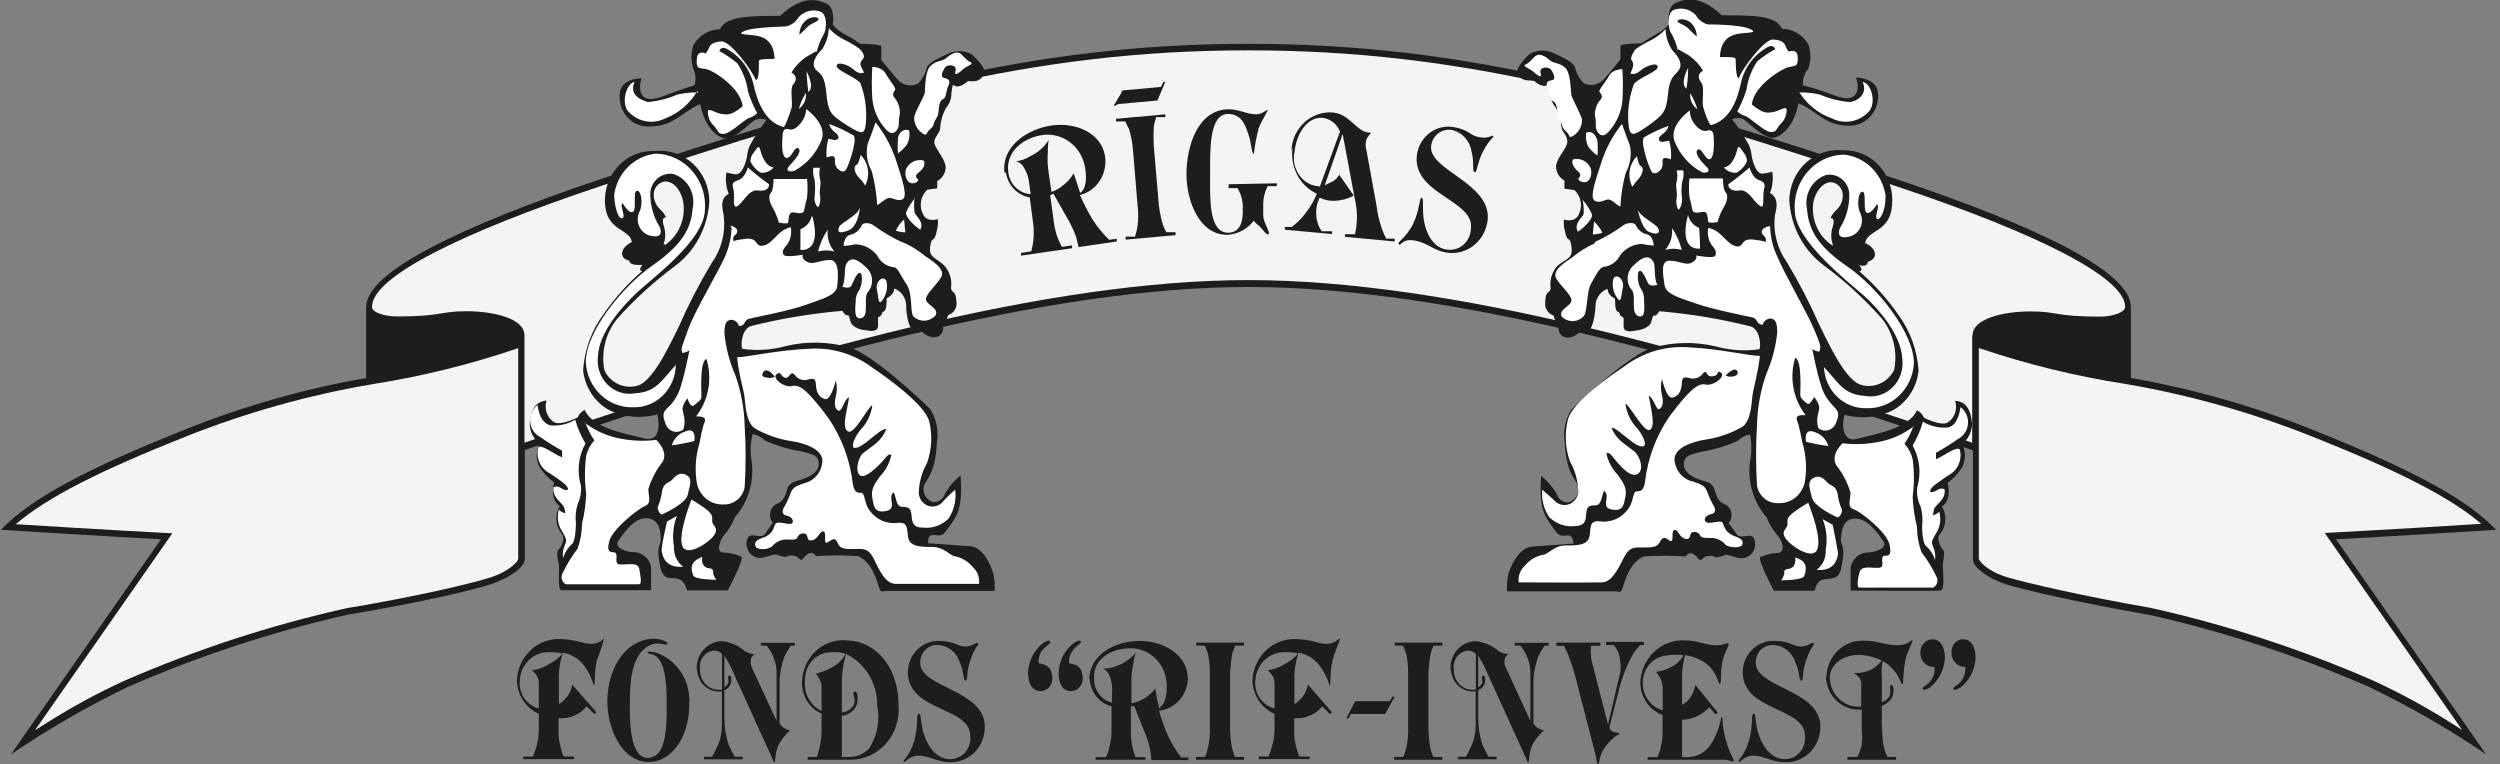 <?xml version="1.0" encoding="UTF-8"?> <svg xmlns="http://www.w3.org/2000/svg" width="229" height="70" viewBox="0 0 229 70" fill="none"><rect x="0" y="0" width="229" height="70" fill="#808080" stroke="none"/> <g clip-path="url(#clip0_29_144)"> <path fill-rule="evenodd" clip-rule="evenodd" d="M50.456 59.751C50.821 59.731 51.187 59.772 51.54 59.871C51.159 60.288 50.708 60.629 50.21 60.879C49.754 61.163 49.244 61.337 48.715 61.391C48.877 61.517 49.021 61.666 49.142 61.835C49.273 62.044 49.347 62.286 49.356 62.535V64.893C48.816 64.759 48.341 64.425 48.02 63.953C47.7 63.482 47.556 62.905 47.615 62.33C47.631 61.964 47.718 61.605 47.872 61.276C48.025 60.945 48.241 60.651 48.506 60.41C48.772 60.169 49.081 59.986 49.416 59.873C49.752 59.76 50.105 59.718 50.456 59.751ZM47.352 62.382C47.378 63.029 47.58 63.655 47.934 64.187C48.289 64.719 48.782 65.136 49.356 65.388V66.908C49.35 67.424 49.273 67.936 49.126 68.428C49.044 68.727 48.939 69.018 48.814 69.3H47.927V69.539H52.591V69.3H51.639C51.515 69.046 51.426 68.776 51.376 68.497C51.217 67.996 51.144 67.47 51.162 66.942V65.781C51.686 65.835 52.214 65.741 52.69 65.508C53.094 65.335 53.45 65.059 53.725 64.705L54.447 65.405L54.644 65.251L52.411 62.706C52.361 63.084 52.219 63.443 52 63.748C51.781 64.051 51.508 64.306 51.195 64.5V62.365C51.173 61.792 51.217 61.218 51.327 60.656C51.391 60.361 51.474 60.07 51.573 59.785C52.236 59.904 52.846 60.239 53.314 60.742C53.815 61.341 54.184 62.046 54.398 62.809C54.546 62.809 54.398 61.613 54.677 60.468C54.934 59.828 55.153 59.172 55.334 58.504C55.236 58.504 55.104 58.863 54.332 58.965C53.56 59.068 52.871 58.555 51.31 58.538C50.308 58.496 49.33 58.868 48.588 59.571C47.847 60.275 47.403 61.254 47.352 62.296" fill="#1D1D1B"></path> <path fill-rule="evenodd" clip-rule="evenodd" d="M55.63 64.209C55.63 66.84 57.026 69.812 59.424 69.795C61.822 69.778 63.185 67.028 63.136 64.5C63.207 63.458 62.937 62.422 62.371 61.56C61.804 60.698 60.974 60.061 60.015 59.751C59.736 59.751 59.342 59.614 59.309 59.751C59.276 59.888 59.654 59.905 59.835 59.956C60.902 60.434 61.05 62.382 61.066 64.056C61.066 66.14 61.181 69.3 59.424 69.419C57.666 69.539 57.666 66.003 57.699 64.107C57.699 62.006 57.995 59.563 59.835 58.982C60.409 58.812 61.066 59.187 61.132 58.982C61.198 58.778 60.475 58.487 59.752 58.504C56.977 58.726 55.663 61.562 55.63 64.209Z" fill="#1D1D1B"></path> <path fill-rule="evenodd" clip-rule="evenodd" d="M65.37 59.597C65.514 59.586 65.658 59.609 65.792 59.666C65.926 59.722 66.046 59.81 66.141 59.922V63.167C65.956 63.191 65.769 63.191 65.583 63.167C65.167 63.101 64.788 62.878 64.519 62.542C64.25 62.205 64.108 61.777 64.121 61.34C64.086 61.139 64.091 60.933 64.136 60.735C64.181 60.537 64.264 60.35 64.381 60.187C64.499 60.023 64.647 59.886 64.817 59.785C64.987 59.684 65.175 59.62 65.37 59.597ZM63.858 61.306C63.863 61.599 63.927 61.888 64.047 62.154C64.167 62.419 64.34 62.655 64.554 62.846C64.769 63.036 65.019 63.177 65.29 63.259C65.561 63.341 65.846 63.362 66.125 63.321V65.832C66.156 66.469 66.1 67.107 65.961 67.728C65.765 68.282 65.518 68.814 65.222 69.317H64.483V69.556H68.03V69.317H67.308C67.087 68.958 66.895 68.581 66.733 68.189C66.489 67.429 66.361 66.634 66.355 65.832V63.236C66.605 63.124 66.808 62.925 66.93 62.672C67.028 62.399 67.028 61.818 66.799 61.886C66.569 61.955 66.799 62.313 66.7 62.553C66.601 62.792 66.371 62.962 66.355 62.962V60.059C66.536 60.366 66.667 60.571 66.831 60.879C66.996 61.186 67.225 61.733 67.456 62.245L70.74 69.471C70.855 69.744 70.855 69.829 70.954 69.812C71.052 69.795 70.954 68.89 71.381 68.104C71.649 67.65 71.987 67.246 72.383 66.908C72.184 66.875 71.994 66.799 71.824 66.686C71.661 66.582 71.521 66.442 71.414 66.276V63.031C71.366 62.029 71.523 61.028 71.874 60.093C72.037 59.756 72.229 59.436 72.448 59.136H72.81V58.88H69.689V59.136H70.215C70.478 59.435 70.684 59.783 70.823 60.161C71.051 60.656 71.159 61.201 71.135 61.75V66.037L68.901 61.22C68.755 60.937 68.72 60.607 68.802 60.298C68.877 60.134 68.997 59.997 69.147 59.905C68.829 59.912 68.515 59.823 68.244 59.649C67.632 59.123 66.882 58.801 66.092 58.726C65.775 58.737 65.463 58.814 65.175 58.953C64.888 59.093 64.63 59.292 64.418 59.538C64.206 59.783 64.045 60.071 63.943 60.384C63.841 60.697 63.801 61.028 63.826 61.357" fill="#1D1D1B"></path> <path fill-rule="evenodd" clip-rule="evenodd" d="M76.177 59.751C76.609 59.703 77.045 59.749 77.458 59.888C77.163 60.456 76.695 60.907 76.128 61.169C75.685 61.409 75.216 61.592 74.732 61.715C74.86 61.86 74.971 62.02 75.06 62.194C75.202 62.466 75.27 62.773 75.257 63.082V65.115C74.742 64.878 74.316 64.473 74.043 63.961C73.77 63.449 73.666 62.858 73.746 62.279C73.737 61.945 73.794 61.612 73.913 61.301C74.032 60.99 74.21 60.707 74.438 60.471C74.665 60.234 74.937 60.048 75.236 59.924C75.535 59.801 75.855 59.742 76.177 59.751ZM77.113 65.559C77.374 65.538 77.626 65.453 77.849 65.31C78.072 65.168 78.259 64.972 78.394 64.739C78.674 64.278 78.591 63.184 78.263 63.355C77.934 63.526 78.558 64.056 78.132 64.671C78.013 64.84 77.86 64.981 77.684 65.084C77.509 65.187 77.314 65.25 77.113 65.268V62.826C77.091 62.126 77.152 61.426 77.294 60.742C77.345 60.458 77.416 60.178 77.507 59.905C78.365 60.321 79.088 60.986 79.592 61.819C80.096 62.652 80.359 63.618 80.349 64.602C80.619 65.965 80.359 67.384 79.626 68.548C79.364 68.818 79.05 69.028 78.705 69.163C78.359 69.298 77.991 69.356 77.622 69.334H77.113V65.49V65.559ZM77.885 69.59C78.499 69.595 79.108 69.466 79.671 69.212C80.234 68.958 80.74 68.584 81.157 68.114C81.573 67.644 81.89 67.089 82.087 66.484C82.285 65.879 82.358 65.238 82.303 64.602C82.303 60.742 79.872 58.726 77.754 58.675C77.248 58.601 76.733 58.635 76.24 58.775C75.748 58.915 75.287 59.157 74.888 59.488C74.488 59.819 74.158 60.231 73.916 60.699C73.675 61.167 73.527 61.682 73.483 62.211C73.409 62.866 73.542 63.529 73.862 64.1C74.182 64.669 74.672 65.116 75.257 65.371V66.925C75.252 67.438 75.191 67.948 75.076 68.446C74.978 68.821 74.847 69.334 74.83 69.334H73.976V69.59H77.885Z" fill="#1D1D1B"></path> <path fill-rule="evenodd" clip-rule="evenodd" d="M83.157 61.664C83.272 65.183 88.857 64.756 88.873 67.386C88.906 67.657 88.883 67.932 88.805 68.192C88.727 68.453 88.597 68.693 88.423 68.897C88.249 69.101 88.035 69.263 87.795 69.374C87.555 69.485 87.296 69.541 87.034 69.539C85.9 69.539 85.112 68.599 84.685 67.421C84.258 66.242 84.439 65.354 84.159 65.388C83.88 65.422 84.159 66.31 83.765 67.779C83.371 69.248 82.665 69.624 82.78 69.778C82.895 69.932 83.256 69.214 84.143 69.214C85.03 69.214 85.9 69.812 87.001 69.812C87.433 69.83 87.864 69.753 88.266 69.586C88.667 69.42 89.031 69.167 89.333 68.845C89.635 68.523 89.868 68.138 90.018 67.717C90.168 67.295 90.231 66.845 90.204 66.396C90.006 63.15 84.241 62.98 84.291 60.691C84.288 60.47 84.329 60.251 84.412 60.048C84.495 59.845 84.617 59.663 84.772 59.511C84.926 59.361 85.109 59.245 85.309 59.171C85.509 59.098 85.722 59.068 85.933 59.085C86.374 59.106 86.799 59.267 87.15 59.544C87.502 59.822 87.765 60.203 87.904 60.639C88.331 61.545 88.2 62.347 88.446 62.347C88.692 62.347 88.446 61.75 88.906 60.417C89.366 59.085 89.744 59.068 89.579 58.914C89.415 58.76 89.12 59.222 88.413 59.222C87.707 59.222 87.428 58.726 86.064 58.709C85.684 58.693 85.305 58.758 84.949 58.899C84.594 59.041 84.27 59.257 83.997 59.534C83.725 59.811 83.51 60.142 83.366 60.509C83.221 60.875 83.15 61.268 83.157 61.664Z" fill="#1D1D1B"></path> <path fill-rule="evenodd" clip-rule="evenodd" d="M96.395 62.125C96.395 60.691 95.213 60.861 95.147 60.725C95.082 60.588 95.147 60.059 95.426 59.632C95.706 59.205 96.297 58.948 96.198 58.76C96.1 58.572 95.821 58.76 95.558 58.897C95.151 59.215 94.816 59.621 94.575 60.087C94.334 60.553 94.193 61.068 94.162 61.596C94.162 62.142 94.31 63.304 95.295 63.304C95.443 63.306 95.59 63.278 95.727 63.219C95.863 63.16 95.987 63.073 96.09 62.962C96.193 62.852 96.274 62.721 96.326 62.577C96.379 62.433 96.402 62.279 96.395 62.125ZM99.171 62.125C99.171 60.691 98.005 60.861 97.923 60.725C97.893 60.333 98.004 59.943 98.235 59.632C98.613 59.051 99.122 58.948 99.007 58.76C98.892 58.572 98.613 58.76 98.366 58.897C97.953 59.208 97.613 59.613 97.371 60.08C97.129 60.547 96.992 61.066 96.97 61.596C96.97 62.142 97.069 63.304 98.104 63.304C98.247 63.304 98.388 63.274 98.52 63.216C98.652 63.158 98.771 63.074 98.87 62.967C98.97 62.86 99.048 62.734 99.1 62.595C99.151 62.456 99.176 62.308 99.171 62.16" fill="#1D1D1B"></path> <path fill-rule="evenodd" clip-rule="evenodd" d="M103.343 59.392C104.207 59.326 105.061 59.618 105.719 60.203C106.377 60.788 106.787 61.621 106.858 62.518C106.989 64.636 106.119 64.859 106.152 64.859C106.152 64.568 106.037 64.329 105.987 64.039C105.938 63.748 105.872 63.407 105.823 63.082C105.535 63.447 105.184 63.754 104.788 63.987C104.438 64.211 104.046 64.357 103.639 64.414V62.706C103.619 62.07 103.674 61.433 103.803 60.81C103.848 60.462 103.925 60.119 104.033 59.785C103.591 60.318 103.026 60.723 102.39 60.964C101.965 61.155 101.507 61.253 101.044 61.254C101.18 61.31 101.302 61.395 101.404 61.504C101.506 61.613 101.585 61.743 101.635 61.886C101.832 62.371 101.911 62.899 101.865 63.424V64.363C101.379 64.251 100.947 63.962 100.646 63.549C100.345 63.136 100.195 62.626 100.222 62.108C100.124 60.417 101.701 59.444 103.343 59.392ZM99.828 62.194C99.85 62.779 100.057 63.34 100.416 63.791C100.775 64.242 101.267 64.557 101.816 64.688V66.669C101.833 67.197 101.783 67.726 101.668 68.241C101.593 68.623 101.477 68.995 101.323 69.351H100.354V69.59H104.92V69.351H104C103.869 69.008 103.77 68.654 103.704 68.292C103.618 67.842 103.579 67.384 103.589 66.925V64.688H103.902L104.788 66.925C105.032 67.473 105.219 68.045 105.347 68.633C105.407 68.961 105.445 69.292 105.462 69.624H108.862V69.385H108.205C107.719 68.766 107.305 68.09 106.973 67.37C106.655 66.632 106.386 65.873 106.168 65.098C106.865 65.025 107.515 64.697 108 64.171C108.485 63.644 108.773 62.956 108.812 62.228C108.812 59.99 106.628 58.726 104.443 58.709C102.259 58.692 99.812 59.871 99.779 62.228" fill="#1D1D1B"></path> <path fill-rule="evenodd" clip-rule="evenodd" d="M109.584 59.136H110.356C110.356 59.136 110.537 59.563 110.636 59.837C110.773 60.469 110.834 61.118 110.816 61.767V66.584C110.846 67.203 110.796 67.823 110.668 68.428C110.601 68.74 110.502 69.044 110.373 69.334H109.552V69.59H113.953V69.334H113.132C112.989 69.018 112.884 68.686 112.82 68.343C112.722 67.739 112.672 67.128 112.672 66.515V61.715C112.672 61.562 112.754 60.588 112.869 59.888C112.95 59.632 113.043 59.381 113.148 59.136H113.953V58.863H109.584V59.136Z" fill="#1D1D1B"></path> <path fill-rule="evenodd" clip-rule="evenodd" d="M117.83 59.751C118.195 59.73 118.561 59.77 118.914 59.871C118.539 60.287 118.093 60.629 117.6 60.879C117.144 61.163 116.634 61.337 116.105 61.391C116.262 61.517 116.4 61.667 116.516 61.835C116.66 62.038 116.74 62.283 116.746 62.535V64.893C116.204 64.759 115.728 64.426 115.404 63.955C115.081 63.483 114.933 62.906 114.988 62.33C115.007 61.965 115.096 61.608 115.25 61.279C115.403 60.95 115.619 60.656 115.884 60.416C116.149 60.175 116.458 59.992 116.792 59.878C117.126 59.764 117.479 59.721 117.83 59.751ZM114.725 62.382C114.752 63.031 114.957 63.658 115.315 64.191C115.672 64.723 116.169 65.138 116.746 65.388V66.908C116.735 67.425 116.651 67.937 116.499 68.428C116.422 68.726 116.323 69.017 116.204 69.3H115.3V69.539H119.965V69.3H119.012C118.903 69.04 118.815 68.772 118.749 68.497C118.596 67.995 118.529 67.469 118.552 66.942V65.781C119.07 65.835 119.593 65.741 120.063 65.508C120.475 65.339 120.837 65.063 121.114 64.705L121.821 65.405L122.018 65.251L119.801 62.706C119.745 63.086 119.598 63.444 119.373 63.748C119.155 64.051 118.881 64.306 118.569 64.5V62.365C118.543 61.791 118.593 61.216 118.716 60.656C118.774 60.359 118.856 60.068 118.963 59.785C119.623 59.9 120.228 60.236 120.687 60.742C121.197 61.338 121.572 62.044 121.788 62.809C121.919 62.809 121.788 61.613 122.067 60.468C122.281 59.597 122.823 58.572 122.724 58.504C122.626 58.436 122.478 58.863 121.706 58.965C120.934 59.068 120.244 58.555 118.7 58.538C117.696 58.496 116.716 58.867 115.972 59.57C115.228 60.273 114.781 61.252 114.725 62.296" fill="#1D1D1B"></path> <path fill-rule="evenodd" clip-rule="evenodd" d="M123.315 65.815H123.512L123.742 65.405H126.879L127.75 63.816H127.553L127.29 64.227H124.137L123.315 65.815Z" fill="#1D1D1B"></path> <path fill-rule="evenodd" clip-rule="evenodd" d="M127.75 59.136H128.522C128.522 59.136 128.703 59.563 128.801 59.837C128.939 60.469 128.999 61.118 128.982 61.767V66.584C129.012 67.203 128.962 67.823 128.834 68.428C128.767 68.74 128.668 69.044 128.538 69.334H127.701V69.59H132.119V69.334H131.298C131.147 69.022 131.042 68.688 130.986 68.343C130.887 67.739 130.838 67.128 130.838 66.515V61.715C130.838 61.562 130.92 60.588 131.035 59.888C131.115 59.632 131.208 59.381 131.314 59.136H132.119V58.863H127.75V59.136Z" fill="#1D1D1B"></path> <path fill-rule="evenodd" clip-rule="evenodd" d="M134.418 59.597C134.562 59.586 134.707 59.609 134.841 59.666C134.975 59.722 135.094 59.81 135.19 59.922V63.167C135.005 63.191 134.817 63.191 134.632 63.167C134.216 63.101 133.837 62.878 133.568 62.542C133.299 62.205 133.157 61.777 133.17 61.34C133.138 61.139 133.144 60.934 133.19 60.737C133.236 60.54 133.319 60.354 133.436 60.191C133.553 60.028 133.7 59.892 133.869 59.79C134.038 59.688 134.224 59.622 134.418 59.597ZM132.907 61.306C132.914 61.598 132.98 61.886 133.101 62.15C133.221 62.414 133.394 62.649 133.608 62.839C133.822 63.029 134.072 63.17 134.342 63.254C134.611 63.337 134.895 63.36 135.174 63.321V65.832C135.204 66.469 135.149 67.107 135.01 67.728C134.814 68.282 134.567 68.814 134.27 69.317H133.531V69.556H137.079V69.317H136.356C136.136 68.958 135.944 68.581 135.782 68.189C135.538 67.429 135.41 66.634 135.404 65.832V63.236C135.653 63.124 135.857 62.925 135.979 62.672C136.077 62.399 136.077 61.818 135.847 61.886C135.617 61.955 135.847 62.313 135.765 62.553C135.683 62.792 135.42 62.962 135.404 62.962V60.059C135.584 60.366 135.716 60.571 135.88 60.879C136.044 61.186 136.274 61.733 136.504 62.245L139.789 69.471C139.904 69.744 139.904 69.829 140.003 69.812C140.101 69.795 140.003 68.89 140.43 68.104C140.697 67.65 141.036 67.246 141.432 66.908C141.233 66.875 141.043 66.799 140.873 66.686C140.71 66.582 140.57 66.442 140.463 66.276V63.031C140.415 62.029 140.572 61.028 140.922 60.093C141.086 59.756 141.278 59.436 141.497 59.136H141.859V58.88H138.738V59.136H139.264C139.526 59.435 139.733 59.783 139.871 60.161C140.1 60.656 140.207 61.201 140.183 61.75V66.037L137.966 61.22C137.888 61.083 137.837 60.93 137.817 60.771C137.798 60.613 137.809 60.452 137.851 60.298C137.926 60.134 138.046 59.997 138.196 59.905C137.877 59.912 137.563 59.823 137.293 59.649C136.681 59.123 135.931 58.801 135.141 58.726C134.824 58.737 134.512 58.814 134.224 58.953C133.936 59.093 133.679 59.292 133.467 59.538C133.255 59.783 133.093 60.071 132.991 60.384C132.89 60.697 132.85 61.028 132.874 61.357" fill="#1D1D1B"></path> <path fill-rule="evenodd" clip-rule="evenodd" d="M145.718 59.427C145.709 59.336 145.709 59.244 145.718 59.153H146.589V58.863H142.565V59.153H143.255C143.452 59.507 143.617 59.878 143.748 60.264C143.981 60.871 144.179 61.493 144.339 62.125L146.162 69.18C146.277 69.658 146.244 70.017 146.392 70C146.54 69.983 146.392 69.248 147.131 68.292C147.87 67.335 148.379 67.284 148.346 67.182C148.314 67.079 148.199 67.182 147.788 67.028C147.377 66.874 147.476 66.601 147.427 66.601L148.297 63.184C148.575 62.067 148.995 60.993 149.545 59.99C149.744 59.659 149.981 59.355 150.252 59.085H150.58V58.794H147.115V59.085H147.821C148.149 59.471 148.35 59.956 148.396 60.468C148.503 61.003 148.469 61.558 148.297 62.074L147.295 66.362L145.916 60.998C145.755 60.492 145.688 59.959 145.718 59.427Z" fill="#1D1D1B"></path> <path fill-rule="evenodd" clip-rule="evenodd" d="M152.748 60.024C153.234 59.972 153.724 59.972 154.21 60.024C154.21 60.024 153.881 60.708 153.109 61.084C152.672 61.331 152.192 61.488 151.697 61.545C151.872 61.752 152.021 61.981 152.14 62.228C152.245 62.529 152.301 62.847 152.305 63.167V65.063C151.767 64.913 151.294 64.578 150.963 64.113C150.632 63.648 150.462 63.08 150.482 62.501C150.481 61.863 150.719 61.25 151.145 60.791C151.571 60.333 152.152 60.064 152.765 60.041L152.748 60.024ZM150.252 62.535C150.257 63.186 150.456 63.819 150.82 64.348C151.185 64.877 151.697 65.276 152.288 65.49V66.772C152.309 67.306 152.259 67.84 152.14 68.36C152.091 68.709 151.98 69.045 151.812 69.351H150.925V69.59H157.988C158.447 69.59 158.694 69.846 158.792 69.727C158.891 69.607 158.447 69.095 158.086 67.779C157.891 67.109 157.786 66.413 157.774 65.713H157.659C157.51 66.619 157.174 67.482 156.674 68.241C156.423 68.604 156.089 68.897 155.701 69.091C155.314 69.285 154.886 69.374 154.456 69.351H154.078V65.935C154.579 65.919 155.071 65.797 155.524 65.576C155.912 65.374 156.267 65.109 156.575 64.79L157.15 65.439L157.347 65.268L155.294 62.74C155.219 63.151 155.062 63.541 154.834 63.885C154.637 64.171 154.378 64.405 154.078 64.568V62.16C154.064 61.66 154.108 61.161 154.21 60.673C154.24 60.447 154.289 60.224 154.358 60.007C154.936 60.091 155.493 60.288 156 60.588C157.331 61.425 157.363 62.689 157.544 62.638C157.725 62.587 157.544 61.459 157.807 60.468C158.07 59.478 158.48 59.068 158.316 58.948C158.152 58.829 158.004 59.102 157.248 59.102C156.115 59.102 155.606 58.658 154.259 58.658C153.236 58.621 152.241 59.006 151.49 59.729C150.74 60.452 150.294 61.455 150.252 62.518" fill="#1D1D1B"></path> <path fill-rule="evenodd" clip-rule="evenodd" d="M159.63 61.664C159.745 65.183 165.313 64.756 165.329 67.386C165.362 67.657 165.339 67.932 165.261 68.192C165.184 68.453 165.053 68.693 164.879 68.897C164.705 69.1 164.491 69.263 164.251 69.374C164.012 69.485 163.752 69.541 163.49 69.539C162.356 69.539 161.584 68.599 161.141 67.421C160.698 66.242 160.911 65.354 160.632 65.388C160.353 65.422 160.632 66.31 160.221 67.779C159.811 69.248 159.137 69.624 159.252 69.778C159.367 69.932 159.728 69.214 160.599 69.214C161.469 69.214 162.356 69.812 163.457 69.812C163.895 69.84 164.334 69.77 164.744 69.608C165.155 69.446 165.528 69.195 165.838 68.872C166.149 68.549 166.39 68.162 166.545 67.735C166.701 67.308 166.768 66.852 166.742 66.396C166.545 63.15 160.78 62.98 160.829 60.691C160.824 60.469 160.863 60.249 160.945 60.045C161.027 59.841 161.15 59.657 161.305 59.505C161.46 59.354 161.644 59.238 161.845 59.166C162.046 59.093 162.259 59.066 162.471 59.085C162.913 59.104 163.339 59.263 163.691 59.541C164.043 59.819 164.305 60.202 164.442 60.639C164.886 61.545 164.754 62.347 165.001 62.347C165.247 62.347 165.001 61.75 165.461 60.417C165.921 59.085 166.298 59.068 166.118 58.914C165.937 58.76 165.658 59.222 164.968 59.222C164.278 59.222 163.966 58.726 162.603 58.709C162.217 58.683 161.83 58.74 161.467 58.878C161.104 59.015 160.772 59.23 160.492 59.508C160.213 59.785 159.992 60.121 159.843 60.492C159.695 60.863 159.622 61.262 159.63 61.664Z" fill="#1D1D1B"></path> <path fill-rule="evenodd" clip-rule="evenodd" d="M170.24 59.99C170.973 60.005 171.695 60.179 172.359 60.503C172.078 60.885 171.711 61.19 171.291 61.391C170.822 61.585 170.318 61.673 169.813 61.647C169.962 61.738 170.1 61.847 170.224 61.972C170.569 62.347 170.487 62.757 170.487 63.219V64.722C170.137 64.757 169.785 64.719 169.45 64.61C169.115 64.501 168.805 64.324 168.537 64.088C168.269 63.853 168.049 63.564 167.89 63.238C167.731 62.913 167.637 62.558 167.612 62.194C167.547 60.896 168.795 59.99 170.24 59.99ZM167.251 61.972C167.265 62.398 167.362 62.818 167.537 63.204C167.712 63.59 167.961 63.935 168.268 64.218C168.576 64.501 168.935 64.716 169.325 64.849C169.715 64.983 170.127 65.032 170.536 64.995V66.977C170.577 67.374 170.577 67.775 170.536 68.172C170.471 68.583 170.331 68.977 170.125 69.334H169.222V69.59H173.689V69.334H172.885C172.688 68.932 172.555 68.499 172.49 68.053C172.424 67.486 172.385 66.916 172.375 66.345V64.636C172.79 64.507 173.138 64.212 173.344 63.816C173.492 63.441 173.492 62.723 173.246 62.74C173 62.757 173.246 63.389 173.098 63.731C173.022 63.876 172.918 64.003 172.794 64.105C172.67 64.208 172.528 64.284 172.375 64.329V62.023C172.352 61.716 172.352 61.407 172.375 61.1C172.391 60.917 172.418 60.734 172.458 60.554C172.825 60.75 173.154 61.017 173.427 61.34C174.034 61.989 174.133 62.723 174.264 62.672C174.396 62.621 174.264 61.801 174.543 60.434C174.724 59.563 175.299 58.726 175.168 58.607C174.792 58.937 174.313 59.113 173.821 59.102C172.622 59.102 171.981 58.675 170.832 58.692C170.389 58.657 169.945 58.716 169.525 58.864C169.106 59.013 168.719 59.248 168.389 59.556C168.059 59.864 167.793 60.239 167.605 60.657C167.418 61.075 167.315 61.528 167.3 61.989" fill="#1D1D1B"></path> <path fill-rule="evenodd" clip-rule="evenodd" d="M178.765 59.751C178.753 59.926 178.777 60.102 178.835 60.267C178.893 60.432 178.984 60.582 179.102 60.708C179.22 60.834 179.362 60.932 179.519 60.997C179.676 61.062 179.844 61.091 180.013 61.083C180.062 61.499 179.962 61.918 179.734 62.262C179.356 62.843 178.863 62.894 178.929 63.099C178.994 63.304 179.356 63.099 179.602 62.962C180.004 62.643 180.335 62.236 180.57 61.769C180.806 61.303 180.94 60.789 180.965 60.264C180.965 59.751 180.834 58.555 179.816 58.555C179.67 58.557 179.526 58.59 179.392 58.652C179.259 58.715 179.14 58.804 179.041 58.916C178.943 59.029 178.867 59.16 178.82 59.304C178.772 59.447 178.753 59.6 178.765 59.751ZM175.907 59.751C175.897 59.929 175.924 60.106 175.985 60.272C176.046 60.439 176.14 60.589 176.261 60.715C176.382 60.841 176.527 60.939 176.686 61.002C176.846 61.066 177.017 61.093 177.188 61.083C177.219 61.289 177.21 61.5 177.162 61.702C177.114 61.904 177.028 62.095 176.909 62.262C176.547 62.843 176.022 62.894 176.12 63.099C176.219 63.304 176.564 63.099 176.794 62.962C177.193 62.639 177.521 62.232 177.756 61.766C177.991 61.301 178.128 60.788 178.157 60.264C178.157 59.751 177.993 58.555 177.007 58.555C176.715 58.564 176.438 58.69 176.233 58.906C176.028 59.123 175.911 59.413 175.907 59.717" fill="#1D1D1B"></path> <path d="M114.38 26.288C96.1 26.288 72.367 32.848 48.075 41.218V51.21C48.075 51.928 46.744 52.919 45.003 53.499C43.262 54.08 38.433 55.207 31.864 56.301C24.947 57.863 18.184 60.087 11.662 62.945C7.973 64.731 4.411 66.786 1.002 69.095L14.749 49.4C14.749 49.4 8.179 49.041 0.082 48.529C2.825 45.642 8.015 42.909 16.917 39.356C22.29 37.2 27.859 35.614 33.539 34.624C33.539 34.624 33.539 31.345 33.539 28.116C33.539 24.888 42.326 20.686 54.891 16.45C78.936 8.421 94.49 4.014 114.364 4.014C134.238 4.014 149.792 8.421 173.837 16.45C186.468 20.686 195.189 24.854 195.189 28.116C195.189 31.379 195.189 34.624 195.189 34.624C200.869 35.614 206.438 37.2 211.811 39.356C220.713 42.909 225.903 45.642 228.646 48.529C220.581 49.041 213.979 49.4 213.979 49.4L227.726 69.095C224.313 66.783 220.745 64.728 217.05 62.945C210.554 60.1 203.819 57.888 196.93 56.335C190.36 55.19 185.433 54.046 183.791 53.533C182.148 53.021 180.719 51.962 180.719 51.245V41.252C156.394 32.848 132.661 26.288 114.38 26.288Z" fill="#1D1D1B"></path> <path fill-rule="evenodd" clip-rule="evenodd" d="M47.467 31.891V51.21C47.467 51.398 46.662 52.355 44.839 52.919C43.016 53.482 38.269 54.627 31.699 55.72C24.727 57.281 17.909 59.511 11.333 62.382C8.937 63.485 6.611 64.746 4.369 66.157L3.203 66.891L15.784 48.853C15.784 48.853 8.951 48.494 1.445 48.016C4.287 45.573 9.148 43.114 17.016 39.988C22.518 37.801 28.219 36.199 34.032 35.205C38.591 34.492 43.085 33.384 47.467 31.891ZM181.294 31.891C185.666 33.37 190.149 34.468 194.696 35.171C200.509 36.165 206.21 37.767 211.712 39.954C219.579 43.08 224.441 45.539 227.283 47.982C219.777 48.46 212.944 48.819 212.944 48.819L225.525 66.857L224.359 66.123C222.117 64.712 219.791 63.451 217.395 62.347C210.819 59.477 204.001 57.247 197.029 55.686C190.459 54.541 185.663 53.397 183.889 52.884C182.115 52.372 181.261 51.398 181.261 51.176V31.891H181.294ZM180.653 30.747V40.551C156.444 32.216 132.694 25.656 114.348 25.656C96.001 25.656 72.268 32.216 48.042 40.551V30.712C48.042 29.175 45.233 28.509 42.737 28.509C40.24 28.509 40.519 28.987 36.347 28.987C35.296 28.987 33.999 28.629 34.081 28.082C34.081 25.4 42.096 21.352 55.071 17.03C79.1 8.985 94.572 4.612 114.348 4.612C134.123 4.612 149.627 9.019 173.657 17.047C186.615 21.369 194.663 25.417 194.663 28.099C194.663 28.646 193.432 29.004 192.38 29.004C188.209 29.004 188.504 28.526 185.991 28.526C183.478 28.526 180.686 29.192 180.686 30.73" fill="#F4F4F4"></path> <path fill-rule="evenodd" clip-rule="evenodd" d="M95.295 12.401C93.653 12.692 92.125 13.956 92.355 15.715C92.402 16.259 92.635 16.766 93.012 17.146C93.389 17.526 93.884 17.751 94.408 17.782L94.277 16.808C94.228 16.285 94.059 15.781 93.784 15.339C93.711 15.199 93.611 15.076 93.489 14.979C93.367 14.881 93.227 14.812 93.078 14.775C93.555 14.709 94.013 14.54 94.425 14.28C95.096 13.964 95.666 13.454 96.067 12.811C96 13.165 95.973 13.527 95.985 13.887C95.93 14.549 95.957 15.215 96.067 15.869L96.313 17.577C96.718 17.448 97.093 17.233 97.414 16.945C97.796 16.66 98.116 16.293 98.35 15.869L98.662 16.825L98.941 17.662C98.941 17.662 99.779 17.287 99.352 15.134C99.147 14.221 98.61 13.426 97.854 12.916C97.097 12.407 96.18 12.222 95.295 12.401ZM92.01 15.818C91.715 13.392 94.112 11.82 96.313 11.496C98.514 11.171 100.978 12.162 101.241 14.451C101.321 15.216 101.13 15.985 100.704 16.614C100.277 17.243 99.645 17.689 98.925 17.867C99.258 18.626 99.636 19.362 100.058 20.071C100.497 20.766 101.015 21.402 101.602 21.967L102.292 21.864V22.121L98.793 22.633C98.793 22.633 98.662 21.984 98.547 21.625C98.322 21.032 98.047 20.46 97.726 19.917L96.494 17.748L96.198 17.884L96.51 20.19C96.564 20.661 96.663 21.124 96.806 21.574C96.929 21.935 97.083 22.284 97.266 22.616L98.202 22.479V22.735L93.521 23.419V23.163L94.457 23.026C94.57 22.636 94.641 22.235 94.671 21.83C94.714 21.259 94.686 20.685 94.589 20.122L94.326 18.089C93.78 17.994 93.276 17.724 92.884 17.317C92.493 16.91 92.233 16.386 92.142 15.818" fill="#1D1D1B"></path> <path fill-rule="evenodd" clip-rule="evenodd" d="M102.374 9.07C102.546 8.824 102.694 8.561 102.818 8.285L106.349 7.96L106.562 7.499H106.743L106.02 9.207L102.473 9.531C102.359 9.557 102.252 9.61 102.161 9.685H101.996C102.141 9.493 102.267 9.287 102.374 9.07ZM102.226 11.154V10.881L106.743 10.471V10.727H105.905C105.823 10.983 105.758 11.24 105.692 11.53C105.656 12.167 105.656 12.806 105.692 13.443L106.119 18.414C106.166 19.043 106.27 19.667 106.431 20.276C106.52 20.625 106.658 20.959 106.842 21.267H107.679V21.54L103.113 21.95V21.676H103.967C104.074 21.36 104.151 21.034 104.197 20.703C104.279 20.062 104.279 19.413 104.197 18.773L103.787 13.802C103.738 13.135 103.616 12.476 103.425 11.838C103.296 11.606 103.181 11.367 103.08 11.12H102.276" fill="#1D1D1B"></path> <path fill-rule="evenodd" clip-rule="evenodd" d="M108.681 15.971C108.681 13.238 109.798 10.061 112.492 10.01C113.576 10.01 114.134 10.454 115.07 10.471C115.645 10.471 116.039 10.01 116.105 10.078C116.171 10.146 115.497 11.154 115.284 11.786C115.087 12.543 114.944 13.314 114.857 14.092C114.627 14.092 114.594 12.879 114.38 12.384C114.085 11.53 113.789 10.454 112.492 10.437C110.718 10.437 110.849 13.853 110.849 15.937C110.849 18.021 110.669 21.301 112.492 21.318C113.773 21.318 113.855 19.951 113.838 19.217C113.878 18.521 113.711 17.83 113.362 17.235H112.541V16.877L116.959 16.791V17.047H116.105L115.891 17.594C115.773 17.957 115.712 18.338 115.711 18.721V19.729C115.711 20.361 116.368 21.267 116.204 21.437C116.039 21.608 115.678 21.027 115.382 20.737C115.183 20.589 115.001 20.417 114.84 20.224C114.554 20.598 114.196 20.905 113.788 21.126C113.381 21.347 112.934 21.476 112.475 21.506C110.012 21.591 108.698 18.653 108.681 15.971Z" fill="#1D1D1B"></path> <path fill-rule="evenodd" clip-rule="evenodd" d="M121.131 10.796C119.817 10.676 118.766 12.162 118.585 13.87C118.444 14.488 118.523 15.137 118.807 15.699C119.091 16.261 119.56 16.698 120.129 16.928C120.38 17.008 120.639 17.06 120.901 17.081L122.74 12.059C122.611 11.714 122.392 11.413 122.108 11.19C121.824 10.967 121.485 10.83 121.131 10.796ZM118.289 13.819C118.308 13.329 118.421 12.848 118.621 12.404C118.822 11.96 119.106 11.562 119.456 11.234C119.807 10.906 120.217 10.655 120.663 10.494C121.108 10.334 121.58 10.268 122.051 10.3C123.25 10.42 123.693 11.171 124.629 11.855C124.918 12.064 125.263 12.172 125.615 12.162C125.435 12.327 125.285 12.524 125.171 12.743C125.063 13.087 125.063 13.458 125.171 13.802L126.091 18.824C126.196 19.762 126.439 20.679 126.814 21.54C126.889 21.633 126.94 21.745 126.962 21.864H127.75V22.12L123.2 21.694V21.454H124.12C124.209 21.073 124.264 20.684 124.284 20.293C124.328 19.546 124.256 18.796 124.071 18.072L122.987 12.264L121.344 16.979C121.607 16.825 121.821 16.757 122.1 16.603C122.337 16.457 122.534 16.252 122.675 16.005L124.005 17.919C123.46 18.211 122.86 18.374 122.248 18.397C121.777 18.416 121.31 18.317 120.884 18.106C120.633 18.599 120.524 19.157 120.572 19.712C120.596 20.241 120.768 20.751 121.065 21.181H122.018V21.437L117.698 21.044V20.788H118.322C118.827 20.422 119.271 19.971 119.636 19.456C120.041 18.938 120.373 18.363 120.622 17.748C119.854 17.391 119.221 16.78 118.82 16.012C118.419 15.243 118.273 14.358 118.404 13.494" fill="#1D1D1B"></path> <path fill-rule="evenodd" clip-rule="evenodd" d="M129.787 14.195C129.842 13.79 129.975 13.402 130.179 13.053C130.383 12.703 130.652 12.401 130.972 12.163C131.291 11.925 131.653 11.757 132.037 11.669C132.42 11.581 132.817 11.574 133.203 11.65C134.599 11.889 134.599 12.418 135.535 12.572C136.471 12.726 136.619 12.333 136.767 12.452C136.915 12.572 136.455 12.692 135.847 13.87C135.24 15.049 135.338 15.818 135.075 15.766C134.813 15.715 135.075 14.912 134.796 13.904C134.731 13.433 134.532 12.993 134.225 12.64C133.918 12.287 133.516 12.037 133.072 11.923C132.856 11.873 132.632 11.87 132.415 11.912C132.197 11.954 131.99 12.042 131.806 12.17C131.622 12.297 131.465 12.462 131.343 12.655C131.222 12.847 131.14 13.063 131.101 13.289C130.706 15.578 136.586 16.706 136.274 20.122C136.227 20.587 136.088 21.037 135.867 21.444C135.646 21.851 135.346 22.206 134.988 22.488C134.629 22.77 134.218 22.972 133.781 23.082C133.344 23.192 132.89 23.208 132.447 23.128C131.314 22.941 130.805 22.257 129.606 22.035C128.407 21.813 128.325 22.582 128.128 22.377C127.931 22.172 128.818 21.796 129.442 20.498C130.066 19.2 130 18.072 130.23 18.106C130.46 18.141 130.23 19.08 130.444 20.276C130.657 21.471 131.347 22.718 132.513 22.855C132.781 22.901 133.056 22.888 133.319 22.814C133.581 22.741 133.826 22.611 134.036 22.431C134.246 22.251 134.417 22.027 134.536 21.773C134.656 21.519 134.722 21.242 134.73 20.959C135.125 18.328 129.343 17.816 129.787 14.195Z" fill="#1D1D1B"></path> <path fill-rule="evenodd" clip-rule="evenodd" d="M63.612 7.806C63.76 7.328 63.73 6.811 63.53 6.354C63.275 5.626 63.275 4.828 63.53 4.1C63.788 3.669 64.145 3.314 64.57 3.066C64.995 2.818 65.474 2.686 65.961 2.682C66.454 1.486 68.622 1.452 71.463 1.452C73.483 -0.478 74.896 -0.051 75.717 0.342C76.538 0.734 76.292 2.272 76.292 2.272C76.602 2.633 76.975 2.929 77.392 3.143C77.879 3.404 78.351 3.695 78.805 4.014C78.805 4.014 80.727 4.014 80.727 4.253C80.727 4.492 80.727 5.483 80.727 5.483C80.727 5.483 81.334 6.269 82.139 7.191C82.36 7.476 82.662 7.679 83.002 7.771C83.342 7.863 83.702 7.84 84.028 7.704C84.441 7.332 84.734 6.837 84.866 6.286C85.013 5.654 86.344 5.176 86.804 4.937C87.137 4.77 87.502 4.683 87.871 4.683C88.241 4.683 88.606 4.77 88.939 4.937C89.317 5.176 90.187 6.166 90.138 6.474C90.039 7.413 89.432 7.499 88.66 7.43C87.674 8.302 87.296 7.738 87.296 7.738C87.221 7.994 87.171 8.257 87.148 8.524C87.159 9.006 86.995 9.476 86.689 9.839C86.366 10.387 86.175 11.008 86.13 11.65C86.13 12.196 85.67 12.401 85.588 12.948C85.506 13.494 86.541 14.417 86.623 15.288C86.623 15.557 86.551 15.822 86.414 16.051C86.278 16.28 86.083 16.466 85.851 16.586V17.252L84.948 17.372C84.639 17.649 84.433 18.028 84.364 18.446C84.295 18.863 84.368 19.293 84.57 19.661C84.948 20.412 85.9 20.071 85.9 20.071C85.938 20.415 85.91 20.763 85.818 21.096C85.588 22.36 85.358 21.523 85.21 22.548C85.063 23.573 85.621 23.538 86.426 24.256C86.695 24.523 86.897 24.853 87.017 25.219C87.138 25.584 87.171 25.975 87.116 26.357C87.116 26.869 87.559 26.511 87.608 27.604C87.655 27.877 87.601 28.157 87.458 28.391C87.315 28.625 87.094 28.795 86.837 28.868C86.82 29.021 86.766 29.168 86.68 29.293C86.594 29.419 86.478 29.519 86.344 29.585C86.689 31.003 85.293 31.293 84.406 30.337C83.272 31.088 82.977 28.629 83.01 27.962C82.995 27.621 82.882 27.292 82.686 27.018C82.49 26.744 82.219 26.538 81.909 26.425C81.909 26.75 81.761 27.023 81.219 27.33C81.219 27.723 81.219 28.594 80.841 28.56C80.826 28.677 80.779 28.787 80.707 28.877C80.634 28.968 80.538 29.036 80.431 29.073V29.858C80.431 30.542 79.363 30.251 79.363 30.251C78.953 30.251 78.033 30.029 77.885 29.397C77.737 28.765 77.737 28.919 77.54 28.868C77.343 28.817 77.162 28.475 77.162 28.475C74.351 28.712 71.561 29.174 68.819 29.858C67.899 30.098 67.817 31.806 68.014 31.959C69.359 32.146 70.727 32.053 72.038 31.686C73.919 31.248 75.875 31.289 77.737 31.806C79.79 32.318 84.488 36.742 85.21 37.477C85.787 38.388 86.004 39.495 85.818 40.569C85.67 43.677 84.652 43.985 84.603 44.668C84.567 44.96 84.635 45.256 84.796 45.499C84.957 45.742 85.198 45.914 85.473 45.983C85.702 46.001 85.93 45.941 86.123 45.812C86.316 45.682 86.463 45.49 86.541 45.266C86.904 44.599 87.397 44.018 87.986 43.558C88.233 46.974 87.493 47.418 86.738 48.529C86.294 49.178 86.163 49.041 85.522 49.007C84.882 48.973 85.03 49.758 85.03 49.758L88.791 50.032C90.039 50.032 90.795 51.842 90.992 52.56C91.102 53.075 91.141 53.604 91.107 54.131H81.154C80.841 54.131 80.694 54.37 80.513 53.79C80.332 53.209 79.856 51.45 78.575 50.937C77.295 50.856 76.011 50.856 74.732 50.937C74.469 50.459 73.976 50.612 73.631 51.091C73.286 51.569 73.221 50.971 72.728 50.903C72.465 50.842 72.19 50.884 71.956 51.022C71.657 50.983 71.364 50.903 71.085 50.783C70.642 50.783 69.87 51.193 69.443 51.091C69.244 51.062 69.056 50.983 68.893 50.861C68.73 50.739 68.599 50.578 68.51 50.391C68.421 50.204 68.377 49.997 68.382 49.789C68.387 49.581 68.441 49.377 68.54 49.195C68.885 48.768 69.706 49.4 70.051 48.921L70.806 47.862C70.806 47.862 70.51 47.691 70.543 47.111C70.548 46.892 70.617 46.681 70.74 46.504C70.863 46.327 71.035 46.193 71.233 46.12C71.693 45.932 71.923 45.522 72.104 44.822C72.284 44.121 73.023 44.07 73.352 43.951C73.68 43.831 74.994 43.438 74.994 42.516C74.994 41.593 74.272 41.611 73.352 41.337C72.22 41.157 71.116 40.824 70.067 40.346C69.757 40.035 69.361 39.832 68.934 39.766C68.736 40.576 68.708 41.42 68.852 42.242C68.974 43.161 68.901 44.096 68.637 44.982C68.373 45.867 67.925 46.682 67.324 47.367C67.111 47.93 66.805 48.45 66.421 48.904C65.895 49.485 65.55 50.612 66.273 50.612C66.84 50.626 67.399 50.76 67.915 51.005C68.178 51.245 66.667 54.08 66.667 54.08H62.939C62.561 52.816 61.953 53.021 61.296 52.936C60.639 52.85 60.508 52.218 60.36 51.227C60.13 49.878 60.656 49.81 60.508 49.178C60.508 48.904 60.508 47.589 59.293 47.469C58.077 47.35 57.042 48.973 56.632 49.553C56.221 50.134 57.354 50.63 58.192 50.578C58.54 50.614 58.867 50.764 59.127 51.007C59.387 51.25 59.566 51.572 59.638 51.928C59.638 52.44 59.638 54.063 59.638 54.063C59.638 54.063 51.803 54.063 51.425 54.063C51.047 54.063 51.261 52.235 51.195 51.774C51.13 51.313 50.883 50.578 51.195 50.305C51.507 50.032 51.77 49.195 51.474 48.921C51.181 48.573 51.003 48.136 50.968 47.674C50.932 47.213 51.041 46.752 51.277 46.359C50.292 45.727 50.752 44.19 50.752 44.19C50.222 43.814 49.77 43.332 49.421 42.772C49.25 42.444 49.161 42.077 49.161 41.705C49.161 41.332 49.25 40.965 49.421 40.637C49.144 40.419 48.918 40.138 48.761 39.816C48.604 39.493 48.521 39.137 48.518 38.775C48.6 37.443 49.159 36.759 50.062 36.691C49.948 37.048 49.951 37.434 50.07 37.789C50.189 38.144 50.417 38.449 50.719 38.655C51.359 39.048 52.92 38.228 52.92 38.228C53.044 37.925 53.272 37.681 53.56 37.545C54.283 39.253 57.272 39.697 59.03 40.159C60.245 40.483 60.508 39.287 60.212 37.955C58.705 38.382 57.099 38.224 55.696 37.511C55.07 37.143 54.536 36.626 54.139 36.003C53.743 35.379 53.493 34.667 53.413 33.924C53.533 32.063 54.179 30.28 55.269 28.799C56.29 27.322 57.488 25.984 58.833 24.819C58.389 24.819 58.833 24.256 58.833 24.256C58.833 24.256 57.65 24.392 57.65 23.88C56.583 23.641 56.895 22.616 57.88 22.172C57.683 20.908 55.564 21.215 55.416 18.653C55.378 18.01 55.471 17.366 55.691 16.763C55.91 16.161 56.25 15.614 56.688 15.158C57.126 14.703 57.652 14.349 58.231 14.121C58.81 13.893 59.43 13.796 60.048 13.836C60.663 13.772 61.285 13.842 61.873 14.04C62.462 14.238 63.005 14.56 63.467 14.987C63.93 15.414 64.303 15.935 64.562 16.519C64.822 17.103 64.963 17.737 64.975 18.38C64.918 19.561 64.604 20.715 64.058 21.753C63.512 22.791 62.748 23.687 61.822 24.375C59.891 25.802 58.107 27.433 56.5 29.244C55.986 29.889 55.617 30.645 55.42 31.458C55.224 32.271 55.206 33.12 55.367 33.941C55.654 34.526 56.134 34.983 56.72 35.228C57.306 35.473 57.957 35.489 58.553 35.273C60.065 34.607 61.625 30.969 62.2 29.875C63.075 27.871 64.079 25.931 65.205 24.068C66.068 22.868 66.461 21.372 66.306 19.883C66.306 19.405 65.764 18.294 66.749 17.748C66.502 17.133 66.428 16.457 66.536 15.8C66.82 15.884 67.112 15.942 67.406 15.971C68.129 15.971 68.425 14.348 68.425 14.348C68.454 13.993 68.543 13.647 68.687 13.324C69.135 12.502 69.646 11.719 70.215 10.983C69.882 10.851 69.513 10.851 69.18 10.983C68.72 11.188 67.439 12.691 66.487 12.691C65.961 12.691 64.598 11.94 64.138 9.531C62.495 10.215 61.74 11.581 59.539 11.581C59.169 11.609 58.798 11.554 58.45 11.42C58.102 11.286 57.786 11.075 57.523 10.803C57.26 10.531 57.056 10.204 56.925 9.843C56.794 9.482 56.739 9.096 56.763 8.712C56.763 7.123 58.783 7.174 58.783 7.174C58.63 7.546 58.59 7.957 58.668 8.353C58.849 9.104 59.539 9.292 60.837 8.78C62.134 8.267 63.612 7.806 63.612 7.806ZM60.935 22.428C61.549 22.005 62.032 21.404 62.323 20.701C62.615 19.997 62.703 19.22 62.578 18.465C62.397 17.491 61.756 16.62 60.935 16.62C60.782 16.635 60.633 16.682 60.496 16.757C60.36 16.832 60.24 16.935 60.142 17.058C60.044 17.182 59.971 17.325 59.927 17.479C59.883 17.632 59.868 17.793 59.884 17.953C59.919 18.427 60.132 18.868 60.475 19.183C60.706 19.389 60.891 19.645 61.017 19.934C61.017 19.934 60.541 19.763 60.787 20.651C60.983 21.203 60.983 21.809 60.787 22.36" fill="#1D1D1B"></path> <path fill-rule="evenodd" clip-rule="evenodd" d="M165.149 7.806C165.149 7.806 166.643 8.199 167.957 8.712C169.271 9.224 169.928 9.036 170.125 8.285C170.203 7.889 170.163 7.477 170.01 7.106C170.01 7.106 172.031 7.106 172.031 8.643C172.054 9.021 172.001 9.399 171.874 9.753C171.748 10.108 171.552 10.431 171.298 10.701C171.044 10.972 170.738 11.184 170.4 11.324C170.062 11.464 169.7 11.528 169.337 11.513C167.136 11.513 166.446 10.146 164.738 9.463C164.278 11.872 162.915 12.606 162.389 12.623C161.437 12.623 160.156 11.206 159.696 10.915C159.363 10.782 158.994 10.782 158.661 10.915C159.225 11.655 159.735 12.437 160.188 13.255C160.333 13.578 160.422 13.925 160.451 14.28C160.451 14.28 160.747 15.988 161.47 15.903C161.764 15.873 162.055 15.816 162.34 15.732C162.448 16.389 162.374 17.064 162.126 17.679C163.112 18.226 162.619 19.387 162.57 19.815C162.415 21.304 162.808 22.799 163.67 24C164.791 25.867 165.795 27.806 166.676 29.807C167.251 30.9 168.811 34.539 170.322 35.205C170.919 35.421 171.57 35.405 172.156 35.16C172.742 34.915 173.222 34.458 173.509 33.873C173.67 33.051 173.651 32.203 173.455 31.39C173.259 30.577 172.89 29.82 172.375 29.175C170.769 27.365 168.985 25.734 167.054 24.307C166.128 23.619 165.364 22.723 164.818 21.684C164.271 20.646 163.958 19.493 163.9 18.311C163.913 17.668 164.054 17.035 164.313 16.451C164.573 15.867 164.946 15.345 165.409 14.919C165.871 14.492 166.414 14.169 167.002 13.971C167.591 13.773 168.212 13.704 168.828 13.768C169.449 13.748 170.067 13.865 170.641 14.114C171.215 14.361 171.731 14.734 172.155 15.206C172.58 15.678 172.902 16.239 173.102 16.851C173.301 17.463 173.373 18.112 173.312 18.756C173.164 21.318 171.029 21.01 170.848 22.274C171.833 22.667 172.145 23.692 171.078 23.982C171.078 24.529 170.306 24.29 170.306 24.29C170.306 24.29 170.766 24.802 170.306 24.854C171.66 26.014 172.863 27.352 173.886 28.834C174.976 30.315 175.622 32.097 175.742 33.958C175.662 34.701 175.412 35.413 175.016 36.037C174.619 36.66 174.085 37.177 173.459 37.545C172.056 38.258 170.45 38.416 168.943 37.989C168.647 39.322 168.943 40.517 170.125 40.193C171.883 39.732 174.872 39.236 175.595 37.579C175.883 37.716 176.111 37.959 176.235 38.263C176.235 38.263 177.796 39.083 178.436 38.69C178.738 38.483 178.966 38.179 179.085 37.823C179.204 37.468 179.207 37.082 179.093 36.725C179.996 36.725 180.555 37.477 180.637 38.809C180.634 39.171 180.551 39.527 180.394 39.85C180.237 40.172 180.011 40.454 179.734 40.671C179.9 41 179.988 41.367 179.988 41.739C179.988 42.111 179.9 42.477 179.734 42.806C179.385 43.366 178.933 43.848 178.403 44.224C178.403 44.224 178.863 45.761 177.878 46.393C178.114 46.786 178.223 47.247 178.187 47.708C178.152 48.17 177.974 48.607 177.681 48.956C177.385 49.229 177.681 50.066 177.96 50.339C178.239 50.612 177.96 51.33 177.96 51.808C177.96 52.286 178.19 54.046 177.73 54.097C177.27 54.148 169.518 54.097 169.518 54.097C169.518 54.097 169.518 52.389 169.518 51.962C169.589 51.606 169.768 51.284 170.028 51.041C170.288 50.798 170.615 50.648 170.963 50.612C171.801 50.612 172.934 50.185 172.523 49.588C172.113 48.99 171.078 47.418 169.862 47.504C168.647 47.589 168.713 48.887 168.647 49.212C168.499 49.844 169.025 49.912 168.795 51.262C168.647 52.201 168.581 52.833 167.859 52.97C167.136 53.106 166.528 52.85 166.216 54.114H162.488C162.488 54.114 160.977 51.279 161.24 51.039C161.756 50.794 162.315 50.66 162.882 50.647C163.605 50.527 163.26 49.451 162.734 48.938C162.35 48.484 162.044 47.964 161.831 47.401C161.23 46.716 160.782 45.901 160.518 45.016C160.254 44.13 160.181 43.195 160.303 42.277C160.463 41.459 160.463 40.617 160.303 39.8C159.877 39.866 159.48 40.069 159.17 40.381C158.121 40.858 157.017 41.191 155.885 41.371C154.949 41.645 154.243 41.645 154.243 42.55C154.243 43.455 155.458 43.865 155.803 43.985C156.148 44.104 156.854 44.139 157.051 44.856C157.248 45.574 157.462 45.966 157.922 46.154C158.12 46.227 158.292 46.361 158.415 46.538C158.539 46.715 158.607 46.926 158.612 47.145C158.612 47.726 158.332 47.897 158.332 47.897L159.104 48.956C159.449 49.434 160.271 48.802 160.615 49.229C160.714 49.411 160.768 49.615 160.773 49.823C160.778 50.032 160.734 50.238 160.645 50.425C160.556 50.612 160.425 50.773 160.262 50.895C160.099 51.017 159.911 51.096 159.712 51.125C159.219 51.227 158.447 50.818 158.07 50.818C157.791 50.937 157.498 51.017 157.199 51.057C156.965 50.919 156.69 50.876 156.427 50.937C155.934 50.937 155.869 51.603 155.524 51.125C155.179 50.647 154.686 50.493 154.423 50.971C153.144 50.89 151.86 50.89 150.58 50.971C149.299 51.484 148.839 53.226 148.642 53.824C148.445 54.422 148.314 54.166 148.001 54.166H138.048C138.014 53.639 138.053 53.109 138.163 52.594C138.36 51.877 139.116 50.151 140.364 50.066L144.125 49.793C144.125 49.793 144.125 49.007 143.633 49.041C143.14 49.075 142.861 49.212 142.417 48.563C141.662 47.452 140.922 46.957 141.169 43.592C141.759 44.052 142.251 44.633 142.614 45.3C142.692 45.522 142.836 45.711 143.025 45.84C143.215 45.97 143.439 46.032 143.665 46.018C143.944 45.952 144.189 45.781 144.353 45.538C144.517 45.295 144.588 44.997 144.552 44.702C144.552 43.951 143.485 43.712 143.337 40.603C143.151 39.529 143.368 38.422 143.945 37.511C144.667 36.776 149.365 32.386 151.418 31.84C153.28 31.323 155.236 31.282 157.117 31.72C158.428 32.088 159.796 32.181 161.141 31.994C161.338 31.84 161.256 30.132 160.336 29.893C157.593 29.208 154.804 28.746 151.993 28.509C151.993 28.509 151.795 28.868 151.615 28.902C151.434 28.936 151.418 28.799 151.27 29.431C151.122 30.063 150.202 30.251 149.792 30.285C149.792 30.285 148.691 30.576 148.724 29.893V29.107C148.617 29.07 148.521 29.002 148.448 28.912C148.376 28.821 148.329 28.711 148.314 28.594C147.886 28.594 147.969 27.757 147.936 27.365C147.394 27.057 147.279 26.784 147.246 26.459C146.936 26.572 146.665 26.778 146.469 27.052C146.273 27.326 146.16 27.655 146.145 27.997C146.145 28.594 145.883 31.122 144.749 30.371C143.862 31.31 142.466 31.037 142.811 29.619C142.677 29.553 142.561 29.453 142.475 29.327C142.389 29.202 142.335 29.055 142.319 28.902C142.061 28.829 141.84 28.66 141.697 28.426C141.554 28.192 141.5 27.911 141.547 27.638C141.547 26.545 142.006 26.903 142.039 26.391C141.984 26.009 142.018 25.619 142.138 25.253C142.258 24.887 142.461 24.557 142.729 24.29C143.534 23.658 144.092 23.692 143.945 22.582C143.797 21.471 143.567 22.394 143.337 21.13C143.245 20.797 143.217 20.449 143.255 20.105C143.255 20.105 144.207 20.447 144.585 19.695C144.787 19.327 144.86 18.898 144.791 18.48C144.722 18.063 144.516 17.683 144.207 17.406L143.304 17.287V16.535C143.072 16.414 142.877 16.229 142.741 16C142.604 15.771 142.532 15.506 142.532 15.237C142.614 14.366 143.632 13.529 143.567 12.896C143.501 12.264 143.074 12.145 143.025 11.598C142.98 10.957 142.789 10.336 142.466 9.788C142.16 9.425 141.996 8.955 142.006 8.472C141.984 8.206 141.934 7.942 141.859 7.687C141.859 7.687 141.481 8.25 140.495 7.379C139.723 7.379 139.116 7.379 139.001 6.423C139.001 6.115 139.838 5.124 140.216 4.885C140.549 4.719 140.914 4.632 141.284 4.632C141.653 4.632 142.018 4.719 142.351 4.885C142.811 5.124 144.125 5.603 144.289 6.235C144.421 6.786 144.714 7.281 145.127 7.653C145.453 7.788 145.813 7.812 146.153 7.72C146.493 7.628 146.795 7.424 147.016 7.14C147.821 6.235 148.428 5.432 148.428 5.432C148.428 5.432 148.428 4.407 148.428 4.202C148.428 3.997 150.367 3.963 150.367 3.963C150.82 3.644 151.292 3.353 151.779 3.092C152.196 2.877 152.57 2.582 152.88 2.221C152.88 2.221 152.617 0.683 153.454 0.29C154.292 -0.102 155.688 -0.53 157.708 1.401C160.55 1.401 162.718 1.401 163.211 2.631C163.698 2.635 164.176 2.767 164.601 3.015C165.026 3.263 165.384 3.618 165.641 4.048C165.896 4.777 165.896 5.575 165.641 6.303C165.466 6.506 165.331 6.744 165.247 7.002C165.162 7.26 165.129 7.534 165.149 7.806ZM167.892 22.428C167.695 21.877 167.695 21.271 167.892 20.72C168.138 19.832 167.662 20.002 167.662 20.002C167.785 19.717 167.964 19.461 168.187 19.251C168.365 19.101 168.511 18.915 168.616 18.703C168.721 18.491 168.782 18.259 168.795 18.021C168.811 17.862 168.796 17.701 168.752 17.547C168.707 17.393 168.634 17.251 168.536 17.127C168.439 17.003 168.318 16.9 168.182 16.825C168.046 16.75 167.897 16.704 167.744 16.689C166.939 16.689 166.298 17.56 166.101 18.533C165.991 19.3 166.099 20.084 166.411 20.788C166.723 21.492 167.226 22.086 167.859 22.496" fill="#1D1D1B"></path> <path fill-rule="evenodd" clip-rule="evenodd" d="M141.267 44.856C141.267 44.856 141.957 45.437 142.45 45.915C142.627 46.084 142.847 46.197 143.083 46.241C143.32 46.285 143.564 46.258 143.786 46.163C144.008 46.068 144.2 45.909 144.339 45.705C144.477 45.501 144.557 45.26 144.569 45.01C144.543 44.047 144.283 43.106 143.813 42.277C143.375 41.052 143.306 39.717 143.616 38.45C144.043 36.742 147.804 34.231 148.855 33.514C150.501 32.289 152.501 31.686 154.522 31.806C157.511 31.925 160.369 32.643 161.207 32.592C161.042 34.18 160.599 35.564 160.517 36.315C160.435 37.067 160.369 38.604 159.564 39.117C158.543 39.697 157.431 40.084 156.279 40.261C155.212 40.415 153.241 40.962 153.389 42.225C153.447 42.69 153.645 43.124 153.955 43.465C154.265 43.805 154.67 44.035 155.113 44.121C155.787 44.361 156.132 44.446 156.361 44.993C156.504 45.406 156.68 45.806 156.887 46.188C157.035 46.376 157.347 46.974 156.739 47.094C156.131 47.213 156.017 47.675 156.312 47.845C156.608 48.016 157.577 47.64 157.758 47.845C157.938 48.05 157.889 48.648 158.71 49.041C159.137 49.229 159.811 49.349 159.581 49.912C159.466 50.185 158.53 50.22 158.07 49.912C157.918 49.727 157.732 49.576 157.524 49.468C157.315 49.359 157.087 49.295 156.854 49.28C156.131 49.28 155.902 49.28 155.754 49.092C155.707 48.969 155.621 48.867 155.511 48.802C155.4 48.737 155.271 48.712 155.146 48.734C154.686 48.734 154.949 49.4 154.489 49.366C154.029 49.331 153.848 48.938 153.668 48.699C153.487 48.46 153.208 48.46 153.208 48.938C153.208 49.417 153.208 49.758 152.83 49.451C152.452 49.144 152.255 49.246 152.025 49.673C151.795 50.1 151.418 50.151 150.629 50.151C149.841 50.151 149.299 49.998 148.757 51.057C148.215 52.116 147.656 53.311 146.753 53.346C145.85 53.38 139.116 53.346 139.116 53.346C139.079 53.06 139.112 52.769 139.213 52.5C139.313 52.231 139.478 51.993 139.691 51.808C140.111 51.29 140.692 50.939 141.333 50.818C141.793 50.818 142.318 49.963 143.419 49.963C144.519 49.963 145.505 49.963 145.62 49.007C145.735 48.05 145.62 47.623 146.802 47.777C147.318 47.8 147.829 47.673 148.278 47.41C148.728 47.148 149.098 46.76 149.348 46.291C149.611 45.659 149.578 45.368 149.759 45.095C149.939 44.822 150.481 45.368 150.679 44.156C150.935 41.974 151.714 39.895 152.945 38.109C154.588 35.94 155.491 35.034 156.23 35.222C156.969 35.41 158.332 34.334 157.478 34.043C157.248 34.043 157.478 34.419 156.838 34.471C156.197 34.522 156.411 33.77 156 34.197C155.888 34.356 155.738 34.484 155.566 34.567C155.394 34.651 155.204 34.688 155.015 34.675C154.637 34.675 154.095 34.283 154.062 35.034C154.029 35.786 153.799 36.247 153.224 36.418C152.65 36.589 152.239 34.71 152.239 34.71C152.107 35.19 152.107 35.699 152.239 36.179C152.42 36.999 152.239 37.357 151.976 37.477C151.713 37.596 151.483 36.452 151.023 36.247C151.204 37.323 151.68 39.048 151.138 39.373C150.596 39.697 149.233 36.999 148.888 36.999C149.006 37.856 149.393 38.648 149.989 39.253C150.679 40.124 150.794 40.791 150.564 40.876C149.841 41.132 148.215 39.168 147.607 39.168C148.051 40.278 148.773 40.62 149.693 41.337C150.202 41.747 150.662 43.045 149.989 43.421C149.315 43.797 148.346 42.567 148.051 42.243C147.755 41.918 147.41 41.303 147.147 41.542C147.302 42.274 147.655 42.944 148.166 43.472C148.658 44.173 149.053 44.651 148.888 45.488C148.724 46.325 148.658 46.872 147.607 46.667C146.556 46.462 147.607 45.368 146.917 44.959C146.655 45.625 146.687 46.291 146.113 46.291C145.538 46.291 145.324 46.41 145.291 47.128C145.258 47.845 145.061 48.153 144.306 48.187C143.873 48.243 143.433 48.198 143.018 48.056C142.604 47.915 142.225 47.679 141.908 47.367C141.414 46.636 141.187 45.746 141.267 44.856ZM164.015 52.03C164.327 52.03 164.541 51.45 164.426 51.057C165.296 51.33 165.625 51.774 165.264 52.765C165.116 53.158 163.145 53.158 163.145 53.158C163.145 53.158 163.473 52.714 163.44 52.492C163.408 52.269 163.44 52.133 164.015 52.081V52.03ZM176.12 38.621C176.768 39.01 177.508 39.199 178.255 39.168C178.978 39.168 179.421 38.433 179.586 37.289C179.816 37.461 180.001 37.692 180.12 37.96C180.239 38.228 180.29 38.523 180.267 38.817C180.243 39.111 180.147 39.394 179.988 39.638C179.828 39.883 179.61 40.079 179.356 40.21C178.704 40.667 178.03 41.089 177.336 41.474V42.055C177.598 42.055 179.421 40.671 179.536 41.235C179.638 41.695 179.584 42.177 179.384 42.6C179.183 43.023 178.848 43.361 178.436 43.558C177.188 44.429 176.794 44.668 176.794 45.061C177.368 45.181 177.549 44.549 178.124 44.822C178.272 45.813 177.204 46.24 177.138 46.718C177.073 47.196 177.023 47.196 177.023 47.196C177.256 47.165 177.471 47.051 177.631 46.872C177.731 47.21 177.755 47.568 177.701 47.917C177.647 48.267 177.516 48.599 177.319 48.887C176.941 49.571 176.892 49.639 177.056 50.032C177.242 50.423 177.311 50.863 177.253 51.296C177.091 50.793 176.802 50.344 176.416 49.998C176.153 49.844 176.038 48.614 176.071 48.102C176.138 47.528 176.088 46.946 175.923 46.393C175.667 45.866 175.559 45.274 175.611 44.685C175.803 44.044 175.866 43.369 175.795 42.702C175.725 42.035 175.522 41.39 175.2 40.808C175.583 40.167 175.887 39.478 176.104 38.758L176.12 38.621ZM175.266 39.031C175.066 39.609 174.789 40.155 174.445 40.654C174.817 41.046 175.078 41.536 175.2 42.072C175.349 43.205 175.349 44.355 175.2 45.488C175.236 46.422 175.368 47.35 175.595 48.255C175.595 49.049 175.734 49.836 176.005 50.578C176.537 51.264 176.994 52.009 177.368 52.799C177.419 52.885 177.452 52.981 177.464 53.081C177.477 53.182 177.469 53.283 177.441 53.38C177.413 53.477 177.366 53.566 177.302 53.643C177.239 53.719 177.161 53.781 177.073 53.824H170.651H170.339C170.043 53.824 170.158 53.038 170.339 52.406C170.519 51.774 171.406 52.047 172.096 52.013C172.786 51.979 172.096 51.023 172.622 50.903C172.852 50.903 173.344 51.023 173.082 49.878C172.819 48.734 170.454 46.872 169.797 46.65C169.14 46.428 169.534 45.779 169.501 45.095C169.222 44.192 168.782 43.352 168.204 42.618C167.629 41.662 168.778 40.603 168.778 40.603C169.873 40.736 170.98 40.696 172.063 40.483C173.254 40.268 174.379 39.764 175.348 39.014L175.266 39.031ZM166.397 52.201C166.677 51.994 166.901 51.716 167.048 51.393C167.194 51.069 167.259 50.713 167.234 50.356C167.409 49.414 167.312 48.44 166.955 47.555C167.842 48.067 167.875 48.067 167.875 48.067C167.875 48.067 168.286 50.117 168.368 50.715C168.253 51.586 167.76 52.321 166.397 52.201ZM165.641 46.052C165.855 46.65 166.89 49.28 166.463 50.322C166.035 51.364 163.999 49.998 163.539 49.28C163.079 48.563 163.769 48.46 163.736 47.982C163.703 47.504 163.736 47.435 164.147 47.042C164.622 46.676 165.121 46.345 165.641 46.052ZM165.97 43.882C166.397 43.524 166.873 43.592 167.382 44.19C167.645 44.514 168.171 44.429 168.335 45.266C168.385 45.726 168.501 46.175 168.68 46.598C168.861 46.837 168.483 47.469 168.286 47.384C168.089 47.299 166.167 46.41 165.97 45.574C165.773 44.736 165.559 44.224 165.97 43.865V43.882ZM167.07 33.616C168.45 35.102 168.893 36.145 170.831 36.264C171.287 36.35 171.755 36.322 172.198 36.183C172.641 36.044 173.046 35.797 173.379 35.464C173.713 35.13 173.965 34.719 174.116 34.265C174.267 33.81 174.312 33.324 174.248 32.848C174.133 30.627 172.047 28.253 170.684 27.04C169.32 25.827 164.574 22.172 164.409 19.422C164.346 18.765 164.414 18.101 164.609 17.472C164.804 16.844 165.122 16.264 165.544 15.77C165.965 15.276 166.48 14.878 167.056 14.601C167.633 14.324 168.258 14.174 168.893 14.161C169.842 14.255 170.734 14.676 171.427 15.357C172.12 16.037 172.575 16.939 172.72 17.919C172.72 19.422 172.195 20.207 171.932 20.054C171.669 19.9 172.228 18.858 171.932 18.704C171.932 18.704 171.373 19.661 170.996 19.49C170.618 19.319 170.996 17.56 170.601 17.56C170.207 17.56 170.076 18.824 170.372 19.456C170.482 19.664 170.543 19.897 170.551 20.135C170.559 20.372 170.513 20.609 170.418 20.825C170.322 21.041 170.178 21.23 169.999 21.378C169.82 21.526 169.61 21.628 169.386 21.676C168.138 21.984 168.45 21.044 168.565 20.84C169.154 19.891 169.441 18.773 169.386 17.645C169.356 17.394 169.278 17.152 169.156 16.933C169.033 16.714 168.87 16.523 168.675 16.372C168.481 16.22 168.258 16.111 168.022 16.051C167.786 15.991 167.54 15.981 167.3 16.023C166.675 16.218 166.144 16.652 165.815 17.239C165.485 17.826 165.382 18.52 165.526 19.183C165.674 21.113 166.578 22.599 169.238 24.427C171.899 26.254 175.315 30.439 175.315 33.275C175.252 34.41 174.765 35.476 173.958 36.244C173.152 37.013 172.089 37.425 170.996 37.391C170.487 37.41 169.979 37.321 169.503 37.131C169.028 36.941 168.594 36.653 168.228 36.285C167.861 35.917 167.57 35.476 167.371 34.988C167.172 34.5 167.07 33.975 167.07 33.446V33.616ZM165.428 40.466C165.428 40.466 165.165 39.117 166.265 39.595C166.552 39.685 166.813 39.848 167.025 40.069C167.237 40.289 167.394 40.561 167.481 40.859C166.79 40.77 166.104 40.639 165.428 40.466ZM162.143 20.72C162.164 21.713 162.4 22.688 162.833 23.573C163.424 25.024 165.477 28.543 166.118 30.046C166.758 31.55 166.84 31.755 166.643 32.216C166.416 32.183 166.198 32.102 166.003 31.977C166.003 31.977 166.43 34.146 166.758 35.137C166.93 35.812 167.257 36.433 167.711 36.947C168.204 37.545 168.631 37.665 168.204 38.656C168.156 38.825 168.069 38.98 167.95 39.107C167.832 39.234 167.686 39.33 167.524 39.385C167.363 39.441 167.191 39.455 167.023 39.426C166.855 39.397 166.697 39.326 166.561 39.219C166.265 38.314 166.676 37.682 166.643 37.272C166.562 36.936 166.404 36.625 166.183 36.367C166.183 36.367 165.74 37.152 165.576 36.999C165.411 36.845 164.902 36.537 164.902 36.179C164.902 35.82 165.083 33.019 164.442 32.762C164.169 33.653 164.113 34.6 164.28 35.518C164.446 36.436 164.829 37.297 165.395 38.023C164.787 38.023 164.344 38.023 164.705 38.775C164.858 39.338 164.984 39.908 165.083 40.483C165.45 41.681 165.529 42.953 165.313 44.19C165.186 44.752 164.873 45.251 164.429 45.598C163.984 45.944 163.437 46.117 162.882 46.086C162.432 46.108 161.989 45.961 161.634 45.673C161.278 45.385 161.034 44.974 160.944 44.514C160.83 42.632 160.83 40.743 160.944 38.86C160.988 37.267 161.282 35.692 161.814 34.197C162.342 32.998 162.675 31.717 162.8 30.405C162.8 29.227 162.422 29.261 162.241 29.175C162.07 29.164 161.901 29.214 161.76 29.316C161.62 29.419 161.518 29.568 161.469 29.739C160.862 29.739 161.026 29.175 160.517 29.073C160.008 28.97 156.805 28.321 155.36 27.809C153.914 27.296 152.584 26.972 152.469 26.101C152.354 25.229 152.058 23.88 152.912 23.88C153.766 23.88 154.325 24.273 154.818 24.119C154.818 24.119 155.524 23.88 155.376 23.402C155.376 23.402 157.018 23.726 157.133 23.402C157.248 23.077 157.133 22.838 156.788 22.445C156.636 22.219 156.529 21.963 156.476 21.693C156.422 21.423 156.422 21.144 156.476 20.874C157.807 21.147 158.119 22.462 159.17 22.582C159.745 22.582 159.449 21.796 160.665 21.95C161.88 22.104 161.716 22.189 161.716 22.189C161.76 22.087 161.769 21.972 161.742 21.863C161.716 21.755 161.654 21.659 161.568 21.591C161.272 21.352 161.223 20.925 162.028 20.72H162.143ZM158.07 34.385C158.208 34.472 158.368 34.514 158.53 34.505C158.924 34.505 159.367 34.3 159.104 33.941C158.842 33.582 158.07 34.385 158.07 34.385ZM154.62 19.695C154.686 19.962 154.813 20.209 154.99 20.415C155.168 20.62 155.39 20.777 155.639 20.874C155.721 21.711 155.721 22.77 155.721 22.77C155.721 22.77 153.717 23.128 154.62 19.695ZM153.142 20.874C153.562 21.481 153.868 22.165 154.046 22.889C153.551 22.747 153.029 22.747 152.535 22.889C152.777 22.617 152.958 22.291 153.063 21.936C153.168 21.581 153.195 21.207 153.142 20.84V20.874ZM149.693 24.256C150.104 23.863 150.974 23.077 151.467 24.017C151.664 24.392 151.467 25.451 151.812 26.084C151.812 26.084 151.171 26.305 150.974 25.964C150.777 25.622 150.383 24.444 150.071 24.922C149.97 25.408 150.034 25.915 150.252 26.357C150.496 26.682 150.618 27.089 150.596 27.501C150.596 28.014 150.794 29.209 150.071 28.953C149.348 28.697 149.874 27.245 149.529 26.63C149.377 26.469 149.261 26.277 149.186 26.066C149.111 25.854 149.081 25.629 149.096 25.404C149.112 25.18 149.173 24.961 149.276 24.763C149.379 24.565 149.521 24.392 149.693 24.256ZM148.313 27.501C148.066 27.248 147.887 26.932 147.795 26.584C147.702 26.236 147.7 25.869 147.788 25.52C148.133 24.973 148.806 25.674 148.658 26.305C148.511 26.938 148.543 27.501 148.313 27.501ZM146.08 22.172C147.002 21.75 147.882 21.235 148.708 20.634C149.085 20.361 149.742 20.361 149.841 20.634C149.94 20.847 150.085 21.034 150.264 21.179C150.444 21.324 150.653 21.424 150.876 21.471C151.451 21.625 151.483 22.496 151.483 22.496C151.113 22.474 150.746 22.422 150.383 22.343C150.003 22.355 149.629 22.453 149.289 22.63C148.949 22.807 148.65 23.058 148.412 23.367C148.274 23.648 148.074 23.89 147.829 24.075C147.583 24.259 147.299 24.38 146.999 24.427C146.507 24.427 146.178 25.247 145.751 25.964C145.324 26.681 145.439 28.372 145.094 28.936C144.966 29.081 144.811 29.198 144.638 29.28C144.466 29.362 144.279 29.408 144.09 29.414C143.9 29.421 143.711 29.387 143.534 29.317C143.357 29.247 143.195 29.14 143.058 29.004C142.746 28.372 143.764 28.099 143.928 27.621C144.092 27.142 143.058 26.323 142.565 25.537C142.072 24.751 143.501 23.948 144.043 23.555C144.664 23.041 145.349 22.616 146.08 22.291V22.172ZM150.038 19.217C150.153 19.797 151.68 20.481 151.894 20.925C152.107 21.369 151.779 21.557 151.023 21.232C150.268 20.908 149.923 18.67 150.038 19.268V19.217ZM144.979 18.311C145.315 18.702 145.597 19.139 145.817 19.61C145.932 20.054 145.143 20.805 144.536 21.232C144.109 20.481 144.979 19.9 145.061 19.61C145.085 19.175 145.057 18.739 144.979 18.311ZM145.899 21.471L146.014 20.293C146.331 20.576 146.589 20.925 146.77 21.318C146.489 21.415 146.195 21.467 145.899 21.471ZM160.254 15.339C160.254 15.339 160.517 16.296 161.092 16.484C161.667 16.672 161.699 16.928 161.584 17.321C161.469 17.713 161.584 18.704 161.437 18.892C161.289 19.08 160.665 18.346 160.484 18.106C160.303 17.867 159.827 17.355 159.384 17.44C158.94 17.526 158.316 17.44 158.316 16.877C158.988 16.4 159.635 15.887 160.254 15.339ZM157.905 15.339C158.727 15.22 159.039 14.075 159.154 13.631C159.269 13.187 159.531 13.751 159.728 13.99C159.914 14.206 160.019 14.485 160.024 14.775C159.821 15.22 159.488 15.585 159.071 15.818C158.854 15.841 158.635 15.809 158.432 15.726C158.229 15.643 158.049 15.51 157.905 15.339ZM157.823 16.398C157.823 16.398 157.823 17.355 158.053 17.594C158.283 17.833 158.283 18.328 157.905 18.96C157.65 19.39 157.457 19.856 157.33 20.344C157.33 20.344 156.575 20.464 156.493 20.344C156.411 20.224 156.493 19.405 156.082 19.405C155.672 19.405 155.13 19.678 155.015 19.2C154.946 18.814 154.858 18.432 154.752 18.055C154.692 17.488 154.692 16.915 154.752 16.347H157.823V16.398ZM144.569 16.347C144.569 16.347 144.979 16.057 144.569 15.715C144.158 15.373 143.912 14.912 144.076 14.605C144.399 14.518 144.741 14.552 145.041 14.703C145.342 14.852 145.582 15.108 145.718 15.425C145.883 16.057 145.603 16.74 145.078 16.689C144.552 16.637 144.585 16.347 144.585 16.347H144.569ZM148.428 18.909C148.231 18.909 147.739 18.346 147.394 18.277C147.049 18.209 146.605 18.67 146.096 18.397C145.587 18.123 146.096 16.689 146.72 14.758C147.14 13.514 147.768 12.358 148.576 11.342C148.576 11.342 148.954 12.452 149.299 13.324C149.474 14.175 149.339 15.063 148.921 15.818C148.649 16.82 148.484 17.852 148.428 18.892V18.909ZM149.939 14.314C150.087 14.775 150.054 15.066 150.35 15.254C150.646 15.442 150.35 16.125 150.087 16.398C149.874 16.613 149.686 16.854 149.529 17.116C149.293 16.666 149.206 16.149 149.28 15.643C149.354 15.137 149.586 14.67 149.939 14.314ZM150.547 12.606C151.273 12.172 152.038 11.812 152.83 11.53C152.83 11.53 152.83 11.889 152.255 12.316C151.68 12.743 152.025 13.033 152.337 12.999L152.896 12.88C153.051 13.433 153.107 14.013 153.06 14.588C152.6 14.468 152.255 14.314 152.288 14.861C152.314 15.018 152.297 15.18 152.239 15.328C152.181 15.476 152.084 15.604 151.96 15.698C151.795 15.852 151.467 16.005 151.27 15.698C151.073 15.39 150.284 13.204 150.547 12.657V12.606ZM153.668 15.613C153.843 15.601 154.018 15.601 154.193 15.613C154.25 15.975 154.21 16.348 154.078 16.689C154.006 17.21 154.006 17.739 154.078 18.26C154.078 18.773 153.816 19.336 153.701 19.166C153.555 18.834 153.514 18.463 153.586 18.106C153.668 17.628 153.438 16.996 153.586 16.637C153.664 16.289 153.664 15.927 153.586 15.578L153.668 15.613ZM146.359 14.28C146.049 14.056 145.767 13.793 145.521 13.494C145.296 13.086 145.22 12.607 145.308 12.145C145.948 11.906 146.244 12.572 146.326 12.896C146.364 13.357 146.364 13.82 146.326 14.28H146.359ZM148.609 6.337C148.673 7.31 148.673 8.286 148.609 9.258C148.499 10.309 148.06 11.293 147.361 12.06C146.786 12.692 146.441 12.299 146.26 11.94C146.08 11.581 146.26 11.188 146.113 10.727C146.078 10.461 146.097 10.19 146.168 9.931C146.239 9.673 146.359 9.432 146.523 9.224C146.901 8.865 146.671 8.626 146.523 8.438C146.375 8.25 147.098 7.516 147.394 6.935C147.689 6.354 148.576 6.337 148.576 6.337H148.609ZM152.567 2.784C152.614 3.433 152.823 4.057 153.175 4.595C153.668 5.107 154.128 5.739 153.849 6.303C153.569 6.867 152.962 6.85 152.797 8.524C152.633 10.198 152.42 10.488 150.974 11.513C149.529 12.538 149.332 12.47 149.184 11.513C149.044 10.215 149.214 8.901 149.677 7.687C150.137 7.089 151.927 6.542 151.845 6.098C151.763 5.654 150.777 6.098 150.481 6.303C150.186 6.508 149.824 6.935 149.332 6.73C149.71 6.013 149.627 5.722 149.447 5.5C149.266 5.278 149.792 4.527 149.792 4.527C150.221 4.215 150.677 3.946 151.155 3.724C151.682 3.461 152.161 3.102 152.567 2.665V2.784ZM153.701 4.646C153.574 4.089 153.369 3.553 153.093 3.058C152.748 2.579 152.682 1.127 153.356 0.888C153.7 0.768 154.069 0.752 154.421 0.843C154.773 0.934 155.093 1.127 155.343 1.401C155.464 1.609 155.624 1.79 155.813 1.934C156.002 2.077 156.216 2.181 156.444 2.238C156.772 2.238 160.353 2.238 160.615 2.904C159.893 3.211 157.659 2.579 157.544 5.227C158.595 5.227 158.989 5.227 158.989 5.432C158.989 5.637 158.989 7.243 159.285 7.14C159.597 6.269 161.601 3.587 162.406 3.621C163.21 3.655 163.457 3.946 163.539 4.185C163.618 4.378 163.717 4.561 163.835 4.732C163.835 4.732 164.639 4.373 164.672 5.244C164.705 6.115 164.492 5.996 163.835 6.149C163.178 6.303 160.648 7.857 160.468 9.566C161.519 10.437 161.864 10.351 162.406 10.266C162.948 10.181 163.572 9.719 163.654 9.993C163.666 10.254 163.621 10.514 163.521 10.754C163.422 10.994 163.27 11.207 163.079 11.376C162.636 11.889 162.734 12.128 162.176 12.094C161.617 12.059 160.271 10.744 159.86 10.625C159.59 10.543 159.343 10.397 159.137 10.198C159.484 9.57 159.764 8.906 159.975 8.216C160.109 7.284 160.446 6.396 160.96 5.62C161.473 5.197 162.023 4.826 162.603 4.51C162.603 4.51 162.488 3.912 161.732 4.424C161.184 4.751 160.704 5.188 160.321 5.71C159.937 6.232 159.658 6.829 159.499 7.465C159.154 9.173 158.447 11.018 156.723 11.462C156.575 11.462 156.115 10.266 156 9.754C155.885 9.241 156.148 7.943 155.852 7.584C155.557 7.225 155.458 6.764 156 6.474C155.662 5.905 155.208 5.421 154.67 5.056L153.717 4.51L153.701 4.646ZM154.637 6.218C154.637 6.218 154.637 7.311 154.473 8.114C153.832 7.67 154.637 6.218 154.637 6.218ZM154.818 8.541C155.108 8.992 155.329 9.488 155.475 10.01C155.25 9.847 155.07 9.626 154.955 9.368C154.839 9.11 154.792 8.824 154.818 8.541ZM154.818 10.01C154.637 10.915 155.655 12.179 156.345 11.974C157.035 11.769 156.953 12.418 156.986 12.88C157.018 13.341 156.986 14.588 156.575 14.588C156.164 14.588 155.852 13.443 155.507 13.716C155.162 13.99 155.803 14.793 156.296 15.254C156.788 15.715 156.296 15.886 155.918 15.783C154.76 15.175 153.855 14.149 153.372 12.896C152.879 11.428 154.785 10.129 154.818 10.095V10.01ZM143.928 12.538C143.649 12.538 143.813 12.418 143.55 12.145C143.287 11.872 143.156 11.82 143.09 11.479C143.025 11.137 142.713 11.001 142.663 10.317C142.614 9.634 142.483 9.378 142.22 9.258C141.957 9.139 142.023 8.626 141.76 8.028C141.497 7.43 141.941 7.396 142.22 7.328C142.499 7.26 142.368 6.816 142.105 6.423C141.842 6.03 140.922 6.132 141.119 6.696C141.317 7.26 140.807 6.884 140.463 6.576C140.118 6.269 139.411 6.064 139.74 5.91C140.068 5.756 140.085 5.671 140.577 5.193C141.07 4.715 141.76 5.347 142.056 5.586C142.351 5.825 142.893 5.739 143.386 6.218C143.879 6.696 143.879 8.319 143.928 8.66C143.977 9.002 144.766 10.368 144.914 10.949C144.918 11.286 144.827 11.616 144.651 11.898C144.476 12.181 144.224 12.403 143.928 12.538ZM155.425 3.382C155.429 3.124 155.376 2.869 155.27 2.635C155.165 2.401 155.01 2.195 154.818 2.033C154.177 1.554 153.454 1.828 153.717 2.033C153.98 2.238 154.325 2.272 154.703 2.665C155.08 3.058 155.425 3.348 155.425 3.348V3.382ZM164.771 8.472C165.434 8.447 166.097 8.516 166.742 8.677C167.59 9.042 168.488 9.267 169.403 9.344C169.895 9.344 171.176 8.763 170.618 7.499C171.373 7.618 171.85 9.207 171.291 10.095C170.873 10.604 170.304 10.953 169.674 11.089C169.044 11.225 168.388 11.14 167.809 10.847C166.603 10.426 165.564 9.604 164.853 8.507" fill="white"></path> <path fill-rule="evenodd" clip-rule="evenodd" d="M87.493 44.856C87.616 45.786 87.399 46.731 86.886 47.504C86.569 47.816 86.19 48.051 85.775 48.193C85.361 48.335 84.921 48.38 84.488 48.324C83.732 48.324 83.552 47.965 83.502 47.264C83.453 46.564 83.24 46.428 82.665 46.428C82.09 46.428 82.139 45.761 81.876 45.095C81.219 45.488 82.254 46.581 81.186 46.803C80.119 47.025 80.053 46.445 79.905 45.625C79.757 44.805 80.119 44.309 80.628 43.609C81.138 43.08 81.492 42.41 81.646 41.679C81.383 41.44 81.039 42.072 80.727 42.379C80.414 42.687 79.33 43.848 78.805 43.558C78.279 43.267 78.591 41.85 79.1 41.474C80.02 40.757 80.743 40.415 81.186 39.304C80.579 39.185 78.953 41.218 78.23 41.013C78 41.013 78.115 40.261 78.805 39.39C79.401 38.785 79.787 37.992 79.905 37.135C79.56 37.135 78.263 39.902 77.655 39.51C77.047 39.117 77.655 37.46 77.77 36.384C77.31 36.589 77.13 37.733 76.817 37.614C76.505 37.494 76.374 37.135 76.555 36.315C76.686 35.835 76.686 35.326 76.555 34.846C76.555 34.846 76.128 36.708 75.569 36.554C75.011 36.401 74.764 35.922 74.731 35.171C74.699 34.419 74.157 34.778 73.779 34.812C73.589 34.825 73.4 34.788 73.227 34.704C73.055 34.62 72.906 34.493 72.793 34.334C72.383 33.907 72.334 34.658 71.956 34.607C71.578 34.556 71.545 34.095 71.315 34.18C70.445 34.471 71.775 35.564 72.564 35.359C73.352 35.154 74.206 36.076 75.848 38.245C77.08 40.032 77.859 42.111 78.115 44.292C78.312 45.505 78.838 44.959 79.035 45.232C79.232 45.505 79.183 45.795 79.445 46.428C79.695 46.897 80.066 47.284 80.515 47.547C80.965 47.809 81.476 47.936 81.991 47.914C83.124 47.76 83.059 48.204 83.174 49.144C83.289 50.083 84.274 50.1 85.375 50.1C86.475 50.1 87.017 50.886 87.461 50.954C88.102 51.076 88.683 51.426 89.103 51.945C89.316 52.13 89.48 52.368 89.581 52.637C89.681 52.905 89.715 53.196 89.678 53.482C89.678 53.482 82.96 53.482 82.04 53.482C81.121 53.482 80.562 52.269 80.037 51.193C79.511 50.117 78.969 50.288 78.164 50.288C77.359 50.288 76.998 50.288 76.768 49.81C76.538 49.331 76.423 49.263 75.963 49.588C75.504 49.912 75.586 49.588 75.586 49.075C75.586 48.563 75.323 48.597 75.126 48.836C74.929 49.075 74.748 49.468 74.288 49.502C73.828 49.536 74.107 48.904 73.647 48.87C73.522 48.849 73.394 48.873 73.283 48.938C73.173 49.004 73.087 49.106 73.04 49.229C72.892 49.502 72.662 49.417 71.939 49.417C71.706 49.432 71.479 49.496 71.27 49.604C71.061 49.713 70.876 49.864 70.724 50.049C70.264 50.407 69.328 50.373 69.213 50.049C68.983 49.485 69.656 49.365 70.083 49.178C70.905 48.785 70.839 48.272 71.036 47.982C71.233 47.692 72.169 48.067 72.465 47.982C72.761 47.897 72.662 47.35 72.054 47.23C71.447 47.111 71.759 46.513 71.906 46.325C72.114 45.943 72.29 45.543 72.432 45.129C72.662 44.583 73.007 44.497 73.68 44.258C74.111 44.161 74.501 43.925 74.795 43.585C75.09 43.245 75.275 42.817 75.323 42.362C75.487 41.098 73.516 40.551 72.449 40.398C71.297 40.221 70.185 39.834 69.164 39.253C68.359 38.741 68.293 37.203 68.211 36.452C68.129 35.7 67.669 34.317 67.521 32.728C68.359 32.728 71.2 32.062 74.206 31.942C76.227 31.823 78.226 32.425 79.872 33.651C80.924 34.368 84.685 36.964 85.112 38.587C85.422 39.854 85.353 41.188 84.915 42.413C84.445 43.243 84.184 44.184 84.159 45.146C84.171 45.396 84.251 45.637 84.389 45.842C84.528 46.046 84.719 46.205 84.942 46.3C85.164 46.395 85.408 46.422 85.645 46.378C85.881 46.334 86.101 46.221 86.278 46.052C86.804 45.437 87.493 44.856 87.493 44.856ZM64.746 52.03C65.238 52.03 65.353 52.201 65.32 52.44C65.287 52.679 65.616 53.106 65.616 53.106C65.616 53.106 63.645 53.106 63.497 52.714C63.136 51.774 63.497 51.33 64.335 51.005C64.22 51.398 64.417 51.962 64.746 51.979V52.03ZM52.723 38.57C52.94 39.29 53.243 39.979 53.626 40.62C53.304 41.202 53.102 41.847 53.031 42.514C52.96 43.181 53.023 43.856 53.215 44.497C53.268 45.086 53.16 45.678 52.903 46.206C52.738 46.758 52.688 47.34 52.755 47.914C52.755 48.426 52.673 49.622 52.411 49.81C52.024 50.156 51.735 50.605 51.573 51.108C51.516 50.675 51.585 50.235 51.77 49.844C51.934 49.451 51.885 49.383 51.507 48.699C51.31 48.411 51.179 48.079 51.125 47.729C51.071 47.38 51.095 47.022 51.195 46.684C51.355 46.863 51.57 46.977 51.803 47.008C51.803 47.008 51.803 47.008 51.688 46.53C51.573 46.052 50.555 45.625 50.703 44.634C51.277 44.361 51.458 44.993 52.033 44.873C52.033 44.48 51.655 44.241 50.39 43.37C49.978 43.174 49.643 42.835 49.443 42.412C49.242 41.989 49.188 41.507 49.29 41.047C49.389 40.483 51.212 41.918 51.491 41.867V41.286C50.797 40.901 50.123 40.479 49.471 40.022C49.216 39.891 48.998 39.694 48.839 39.45C48.679 39.206 48.583 38.923 48.56 38.629C48.537 38.335 48.587 38.04 48.707 37.772C48.826 37.504 49.01 37.273 49.241 37.101C49.389 38.245 49.848 38.912 50.571 38.98C51.318 39.011 52.058 38.822 52.706 38.433L52.723 38.57ZM53.544 38.707C54.513 39.457 55.638 39.96 56.829 40.176C57.912 40.389 59.019 40.429 60.114 40.295C60.114 40.295 61.264 41.354 60.689 42.311C60.11 43.044 59.67 43.885 59.391 44.788C59.391 45.471 59.703 46.103 59.095 46.342C58.488 46.581 56.123 48.426 55.81 49.571C55.498 50.715 56.041 50.544 56.27 50.595C56.763 50.715 56.123 51.672 56.796 51.706C57.469 51.74 58.438 51.467 58.553 52.099C58.668 52.731 58.816 53.516 58.553 53.516H58.258H51.836C51.748 53.474 51.669 53.412 51.606 53.335C51.543 53.259 51.495 53.169 51.467 53.073C51.44 52.976 51.432 52.874 51.444 52.774C51.457 52.674 51.489 52.578 51.54 52.492C51.914 51.701 52.372 50.957 52.903 50.271C53.175 49.529 53.314 48.742 53.314 47.948C53.541 47.043 53.667 46.115 53.692 45.181C53.543 44.047 53.543 42.898 53.692 41.764C53.814 41.229 54.075 40.738 54.447 40.346C54.103 39.848 53.827 39.301 53.626 38.724L53.544 38.707ZM62.577 51.911C61.214 52.03 60.721 51.296 60.606 50.425C60.606 49.827 61.099 47.777 61.099 47.777C61.099 47.777 61.099 47.777 62.002 47.264C61.659 48.153 61.568 49.125 61.74 50.066C61.716 50.422 61.78 50.779 61.927 51.102C62.073 51.425 62.297 51.704 62.577 51.911ZM63.333 45.761C63.853 46.055 64.352 46.386 64.828 46.752C65.205 47.145 65.271 47.213 65.238 47.692C65.205 48.17 65.879 48.289 65.435 48.99C64.992 49.69 62.922 51.057 62.512 50.032C62.101 49.007 63.119 46.359 63.333 45.761ZM63.005 43.592C63.415 43.934 63.185 44.463 63.005 45.3C62.824 46.137 60.869 47.008 60.672 47.111C60.475 47.213 60.114 46.564 60.294 46.325C60.473 45.901 60.59 45.452 60.639 44.993C60.804 44.156 61.329 44.241 61.592 43.917C62.085 43.319 62.577 43.25 63.005 43.609V43.592ZM61.904 33.36C61.904 33.89 61.802 34.415 61.603 34.902C61.404 35.39 61.113 35.831 60.747 36.2C60.38 36.568 59.946 36.856 59.471 37.046C58.995 37.236 58.488 37.324 57.979 37.306C56.885 37.339 55.822 36.928 55.016 36.159C54.209 35.39 53.722 34.325 53.659 33.189C53.659 30.354 57.075 26.203 59.736 24.341C62.397 22.479 63.3 21.027 63.448 19.097C63.592 18.435 63.489 17.74 63.16 17.154C62.831 16.567 62.3 16.132 61.674 15.937C61.433 15.898 61.188 15.91 60.951 15.971C60.715 16.032 60.492 16.14 60.297 16.291C60.101 16.442 59.937 16.632 59.812 16.85C59.688 17.068 59.606 17.309 59.572 17.56C59.528 18.689 59.82 19.805 60.409 20.754C60.524 20.959 60.836 21.898 59.572 21.591C59.35 21.54 59.142 21.436 58.965 21.287C58.787 21.139 58.646 20.949 58.55 20.735C58.455 20.52 58.408 20.285 58.415 20.048C58.421 19.811 58.48 19.58 58.586 19.37C58.898 18.738 58.783 17.474 58.356 17.474C57.929 17.474 58.356 19.183 57.979 19.405C57.601 19.627 57.042 18.619 57.042 18.619C56.697 18.773 57.338 19.763 57.042 19.968C56.747 20.173 56.32 19.336 56.254 17.833C56.399 16.853 56.855 15.952 57.548 15.271C58.241 14.591 59.132 14.17 60.081 14.075C60.716 14.088 61.341 14.238 61.918 14.515C62.494 14.792 63.009 15.19 63.431 15.684C63.852 16.179 64.17 16.758 64.365 17.387C64.561 18.015 64.628 18.679 64.565 19.336C64.384 22.138 59.637 25.571 58.34 26.801C57.042 28.031 54.874 30.388 54.776 32.609C54.711 33.085 54.756 33.571 54.907 34.026C55.058 34.48 55.311 34.891 55.644 35.225C55.978 35.558 56.383 35.805 56.826 35.944C57.269 36.083 57.737 36.111 58.192 36.025C60.13 35.905 60.574 34.863 61.953 33.377L61.904 33.36ZM63.596 40.398C62.919 40.571 62.234 40.702 61.543 40.791C61.63 40.492 61.786 40.221 61.998 40C62.21 39.78 62.471 39.617 62.758 39.527C63.858 39.048 63.596 40.398 63.596 40.398ZM66.881 20.651C67.685 20.857 67.636 21.284 67.341 21.523C67.254 21.59 67.193 21.686 67.166 21.795C67.139 21.903 67.149 22.018 67.193 22.121C67.193 22.121 67.028 22.035 68.244 21.881C69.459 21.728 69.164 22.548 69.739 22.513C70.757 22.513 71.102 21.13 72.432 20.805C72.486 21.076 72.487 21.354 72.433 21.625C72.379 21.895 72.273 22.151 72.12 22.377C71.775 22.77 71.594 23.043 71.775 23.333C71.956 23.624 73.533 23.333 73.533 23.333C73.368 23.812 74.091 24.051 74.091 24.051C74.584 24.204 75.093 23.846 75.996 23.812C76.9 23.777 76.785 25.349 76.686 26.22C76.588 27.091 75.241 27.399 73.795 27.928C72.35 28.458 69.114 29.073 68.622 29.192C68.129 29.312 68.293 29.893 67.685 29.858C67.637 29.687 67.535 29.538 67.394 29.436C67.254 29.334 67.085 29.284 66.913 29.295C66.733 29.38 66.355 29.295 66.355 30.525C66.48 31.837 66.813 33.118 67.341 34.317C67.873 35.812 68.167 37.387 68.211 38.98C68.325 40.863 68.325 42.751 68.211 44.634C68.121 45.093 67.877 45.504 67.521 45.792C67.166 46.081 66.723 46.227 66.273 46.206C65.718 46.237 65.171 46.064 64.726 45.717C64.281 45.37 63.969 44.872 63.842 44.309C63.626 43.073 63.705 41.8 64.072 40.603C64.171 40.027 64.297 39.457 64.45 38.895C64.811 38.211 64.368 38.143 63.76 38.143C64.326 37.417 64.709 36.556 64.875 35.638C65.041 34.719 64.986 33.772 64.713 32.882C64.072 33.087 64.253 35.888 64.253 36.298C64.253 36.708 63.908 36.811 63.579 37.118C63.251 37.426 62.972 36.486 62.972 36.486C62.751 36.745 62.593 37.056 62.512 37.391C62.512 37.801 62.889 38.433 62.594 39.339C62.458 39.445 62.3 39.516 62.132 39.545C61.964 39.574 61.792 39.56 61.63 39.505C61.469 39.449 61.323 39.354 61.205 39.227C61.086 39.1 60.999 38.945 60.951 38.775C60.524 37.716 60.951 37.596 61.444 37.067C61.898 36.553 62.225 35.931 62.397 35.256C62.725 34.266 63.152 32.096 63.152 32.096C62.957 32.221 62.739 32.303 62.512 32.335C62.315 31.942 62.512 31.669 63.037 30.166C63.563 28.663 65.649 25.144 66.322 23.692C66.749 22.805 66.984 21.831 67.012 20.839L66.881 20.651ZM70.97 34.505C70.97 34.505 70.297 33.582 69.936 34.06C69.574 34.539 70.1 34.573 70.51 34.624C70.672 34.633 70.832 34.592 70.97 34.505ZM74.419 19.815C75.323 23.231 73.319 22.889 73.319 22.889C73.319 22.889 73.319 21.83 73.319 20.993C73.571 20.899 73.797 20.743 73.977 20.537C74.157 20.332 74.287 20.084 74.354 19.815H74.419ZM75.832 20.993C75.779 21.36 75.806 21.735 75.911 22.09C76.017 22.445 76.197 22.77 76.44 23.043C75.945 22.901 75.423 22.901 74.929 23.043C75.106 22.318 75.413 21.635 75.832 21.027V20.993ZM79.281 24.444C79.453 24.58 79.595 24.753 79.698 24.951C79.801 25.149 79.862 25.368 79.878 25.592C79.893 25.817 79.863 26.042 79.788 26.253C79.714 26.465 79.597 26.657 79.445 26.818C79.1 27.416 79.626 28.953 78.903 29.141C78.181 29.329 78.345 28.202 78.378 27.689C78.356 27.277 78.478 26.87 78.723 26.545C78.94 26.102 79.004 25.595 78.903 25.11C78.591 24.631 78.181 25.793 78 26.152C77.819 26.511 77.162 26.271 77.162 26.271C77.475 25.639 77.31 24.563 77.507 24.204C78 23.265 78.871 24.051 79.281 24.444ZM80.661 27.689C80.431 27.689 80.464 27.125 80.316 26.493C80.168 25.861 80.841 25.161 81.186 25.708C81.274 26.057 81.272 26.424 81.18 26.772C81.087 27.12 80.908 27.436 80.661 27.689ZM82.665 22.172C83.402 22.492 84.093 22.917 84.718 23.436C85.26 23.829 86.689 24.614 86.196 25.417C85.703 26.22 84.685 27.023 84.833 27.501C84.98 27.98 86.015 28.253 85.703 28.885C85.574 29.032 85.419 29.15 85.245 29.234C85.072 29.318 84.885 29.365 84.694 29.373C84.503 29.381 84.312 29.349 84.133 29.28C83.954 29.211 83.79 29.106 83.65 28.97C83.322 28.407 83.65 26.955 83.01 25.998C82.369 25.041 82.254 24.461 81.761 24.461C81.462 24.414 81.177 24.293 80.932 24.109C80.686 23.925 80.486 23.682 80.349 23.402C80.111 23.093 79.812 22.841 79.472 22.664C79.131 22.487 78.758 22.389 78.378 22.377C78.015 22.456 77.647 22.508 77.277 22.53C77.277 22.53 77.277 21.659 77.885 21.506C78.108 21.458 78.317 21.358 78.496 21.213C78.676 21.068 78.821 20.881 78.92 20.669C79.018 20.361 79.675 20.361 80.053 20.669C80.875 21.266 81.749 21.78 82.665 22.206V22.172ZM78.723 19.131C78.838 18.533 78.723 20.703 77.737 21.096C76.752 21.488 76.703 21.181 76.867 20.788C77.031 20.395 78.608 19.712 78.723 19.08V19.131ZM83.765 18.123C83.716 18.555 83.716 18.99 83.765 19.422C83.765 19.712 84.718 20.293 84.291 21.044C83.683 20.617 82.895 19.866 83.01 19.422C83.226 18.952 83.502 18.516 83.831 18.123H83.765ZM82.927 21.284C82.631 21.279 82.338 21.227 82.057 21.13C82.238 20.738 82.495 20.389 82.812 20.105L82.927 21.284ZM68.507 15.339C69.126 15.887 69.773 16.4 70.445 16.877C70.445 17.474 69.837 17.509 69.377 17.44C68.917 17.372 68.474 17.867 68.277 18.106C68.08 18.346 67.521 19.097 67.324 18.892C67.127 18.687 67.324 17.85 67.176 17.321C67.028 16.791 67.094 16.689 67.669 16.484C68.244 16.279 68.507 15.339 68.507 15.339ZM70.855 15.339C70.712 15.51 70.531 15.643 70.328 15.726C70.125 15.809 69.906 15.841 69.689 15.818C69.273 15.585 68.939 15.22 68.737 14.775C68.742 14.485 68.846 14.206 69.032 13.99C69.229 13.751 69.492 13.204 69.607 13.631C69.722 14.058 70.034 15.22 70.855 15.339ZM70.855 16.398H73.927C73.987 16.966 73.987 17.539 73.927 18.106C73.82 18.483 73.733 18.865 73.664 19.251C73.549 19.729 73.023 19.456 72.596 19.456C72.169 19.456 72.268 20.242 72.186 20.395C72.104 20.549 71.348 20.395 71.348 20.395C71.213 19.911 71.02 19.446 70.773 19.012C70.395 18.38 70.395 17.867 70.625 17.645C70.855 17.423 70.855 16.45 70.855 16.45V16.398ZM84.11 16.45C84.11 16.45 84.11 16.757 83.617 16.791C83.124 16.825 82.812 16.159 82.977 15.527C83.113 15.211 83.353 14.955 83.654 14.805C83.954 14.655 84.296 14.62 84.619 14.707C84.783 15.015 84.619 15.459 84.126 15.818C83.634 16.176 84.126 16.45 84.126 16.45H84.11ZM80.349 18.756C80.285 17.716 80.12 16.686 79.856 15.681C79.428 14.93 79.293 14.038 79.478 13.187C79.823 12.316 80.201 11.206 80.201 11.206C81.009 12.221 81.638 13.378 82.057 14.622C82.714 16.603 83.157 18.038 82.665 18.26C82.172 18.482 81.728 18.055 81.383 18.141C81.039 18.226 80.546 18.738 80.349 18.773V18.756ZM78.838 14.195C79.191 14.551 79.423 15.018 79.497 15.523C79.571 16.029 79.484 16.547 79.248 16.996C79.091 16.734 78.903 16.493 78.69 16.279C78.378 16.005 78.115 15.339 78.411 15.134C78.706 14.929 78.69 14.656 78.838 14.195ZM78.23 12.487C78.493 13.033 77.704 15.203 77.507 15.527C77.31 15.852 76.982 15.681 76.817 15.527C76.693 15.434 76.596 15.306 76.538 15.158C76.48 15.009 76.463 14.848 76.489 14.69C76.489 14.143 76.177 14.297 75.717 14.417C75.67 13.842 75.726 13.263 75.881 12.709L76.44 12.828C76.752 12.828 77.047 12.589 76.522 12.145C76.246 11.963 76.042 11.684 75.947 11.359C76.74 11.641 77.504 12.001 78.23 12.435V12.487ZM75.109 15.339C75.031 15.688 75.031 16.05 75.109 16.398C75.257 16.757 75.027 17.389 75.109 17.867C75.181 18.224 75.14 18.595 74.994 18.926C74.879 19.097 74.534 18.533 74.617 18.021C74.681 17.499 74.681 16.971 74.617 16.45C74.485 16.108 74.445 15.736 74.502 15.373C74.677 15.361 74.852 15.361 75.027 15.373L75.109 15.339ZM82.254 14.075C82.216 13.615 82.216 13.152 82.254 12.692C82.254 12.367 82.632 11.701 83.272 11.94C83.363 12.404 83.281 12.886 83.042 13.289C82.805 13.59 82.529 13.854 82.221 14.075H82.254ZM79.938 6.132C79.938 6.132 80.809 6.132 81.121 6.73C81.433 7.328 82.106 8.028 81.991 8.233C81.876 8.438 81.646 8.66 81.991 9.019C82.319 9.441 82.473 9.982 82.418 10.522C82.254 10.983 82.418 11.393 82.254 11.735C82.09 12.077 81.728 12.487 81.153 11.855C80.448 11.092 80.008 10.106 79.905 9.053C79.841 8.081 79.841 7.105 79.905 6.132H79.938ZM75.914 2.579C76.321 3.017 76.799 3.375 77.327 3.638C77.804 3.861 78.261 4.13 78.69 4.441C78.69 4.441 79.38 5.022 79.035 5.415C78.69 5.808 78.772 5.927 79.15 6.645C78.657 6.85 78.312 6.457 78 6.218C77.688 5.979 76.719 5.586 76.637 6.013C76.555 6.44 78.279 7.003 78.805 7.601C79.268 8.816 79.437 10.129 79.298 11.428C79.183 12.299 78.953 12.367 77.507 11.428C76.062 10.488 75.865 10.317 75.684 8.438C75.504 6.559 74.896 6.73 74.617 6.218C74.337 5.705 74.814 4.988 75.306 4.51C75.658 3.972 75.868 3.347 75.914 2.699V2.579ZM74.781 4.68L73.828 5.227C73.29 5.592 72.836 6.076 72.498 6.645C73.04 6.935 72.958 7.396 72.646 7.755C72.334 8.114 72.646 9.463 72.498 9.924C72.35 10.386 71.923 11.633 71.775 11.633C70.051 11.188 69.344 9.258 68.999 7.635C68.84 7 68.561 6.403 68.177 5.881C67.794 5.359 67.314 4.922 66.766 4.595C66.01 4.082 65.895 4.68 65.895 4.68C66.475 4.997 67.025 5.368 67.538 5.791C68.052 6.567 68.389 7.455 68.523 8.387C68.734 9.077 69.014 9.741 69.361 10.368C69.155 10.568 68.908 10.714 68.638 10.796C68.227 10.915 66.897 12.23 66.322 12.264C65.747 12.299 65.862 12.059 65.419 11.547C65.228 11.378 65.076 11.165 64.977 10.925C64.877 10.685 64.832 10.425 64.844 10.164C64.926 9.89 65.567 10.368 66.092 10.437C66.618 10.505 66.963 10.608 68.03 9.736C67.85 8.028 65.304 6.423 64.647 6.32C63.99 6.218 63.776 6.32 63.826 5.415C63.875 4.51 64.647 4.902 64.647 4.902C64.772 4.734 64.877 4.551 64.959 4.356C65.041 4.117 65.304 3.843 66.092 3.792C66.881 3.741 68.901 6.44 69.213 7.311C69.591 7.43 69.509 5.774 69.509 5.603C69.509 5.432 69.903 5.398 70.954 5.398C70.839 2.75 68.605 3.382 67.882 3.075C68.145 2.443 71.726 2.477 72.054 2.408C72.282 2.351 72.496 2.248 72.685 2.104C72.874 1.961 73.034 1.78 73.155 1.571C73.405 1.298 73.725 1.105 74.077 1.014C74.429 0.923 74.798 0.939 75.142 1.059C75.816 1.298 75.75 2.767 75.405 3.228C75.129 3.724 74.924 4.259 74.797 4.817L74.781 4.68ZM73.877 6.525C73.877 6.525 74.682 7.977 74.042 8.421C73.927 7.618 73.877 6.525 73.877 6.525ZM73.828 8.507C73.854 8.79 73.806 9.075 73.691 9.334C73.576 9.592 73.396 9.813 73.171 9.976C73.317 9.454 73.538 8.958 73.828 8.507ZM73.828 9.976C73.828 9.976 75.766 11.308 75.274 12.777C74.79 14.029 73.885 15.055 72.728 15.664C72.301 15.766 71.857 15.664 72.35 15.134C72.843 14.605 73.483 13.87 73.138 13.597C72.793 13.324 72.531 14.468 72.071 14.468C71.611 14.468 71.627 13.324 71.66 12.76C71.693 12.196 71.66 11.667 72.301 11.855C72.941 12.043 73.943 10.796 73.828 9.89V9.976ZM84.718 12.333C84.421 12.198 84.17 11.976 83.994 11.693C83.819 11.411 83.728 11.081 83.732 10.744C83.88 10.078 84.685 8.814 84.718 8.455C84.751 8.097 84.718 6.491 85.26 6.013C85.802 5.534 86.278 5.62 86.59 5.381C86.902 5.142 87.576 4.51 88.068 4.988C88.561 5.466 88.561 5.534 88.906 5.705C89.251 5.876 88.512 6.047 88.183 6.371C87.855 6.696 87.346 7.038 87.526 6.491C87.707 5.944 86.804 5.808 86.541 6.218C86.278 6.628 86.163 7.038 86.426 7.123C86.689 7.208 87.148 7.243 86.886 7.823C86.623 8.404 86.689 8.934 86.426 9.053C86.163 9.173 86.015 9.446 85.982 10.112C85.95 10.778 85.637 10.915 85.555 11.274C85.473 11.633 85.375 11.667 85.095 11.94C84.816 12.213 84.981 12.299 84.718 12.333ZM73.221 3.177C73.221 3.177 73.565 2.887 73.943 2.494C74.321 2.101 74.666 2.101 74.929 1.862C75.191 1.623 74.469 1.349 73.828 1.862C73.635 2.024 73.481 2.23 73.375 2.464C73.27 2.698 73.217 2.953 73.221 3.211V3.177ZM63.875 8.336C63.195 9.494 62.159 10.379 60.935 10.847C60.356 11.14 59.701 11.225 59.071 11.089C58.44 10.953 57.871 10.604 57.453 10.095C56.895 9.173 57.453 7.618 58.126 7.499C57.568 8.763 58.849 9.207 59.342 9.344C60.257 9.267 61.154 9.042 62.002 8.677C62.648 8.516 63.311 8.447 63.974 8.472" fill="white"></path> </g> <defs> <clipPath id="clip0_29_144"> <rect width="228.744" height="70" fill="white"></rect> </clipPath> </defs> </svg> 
